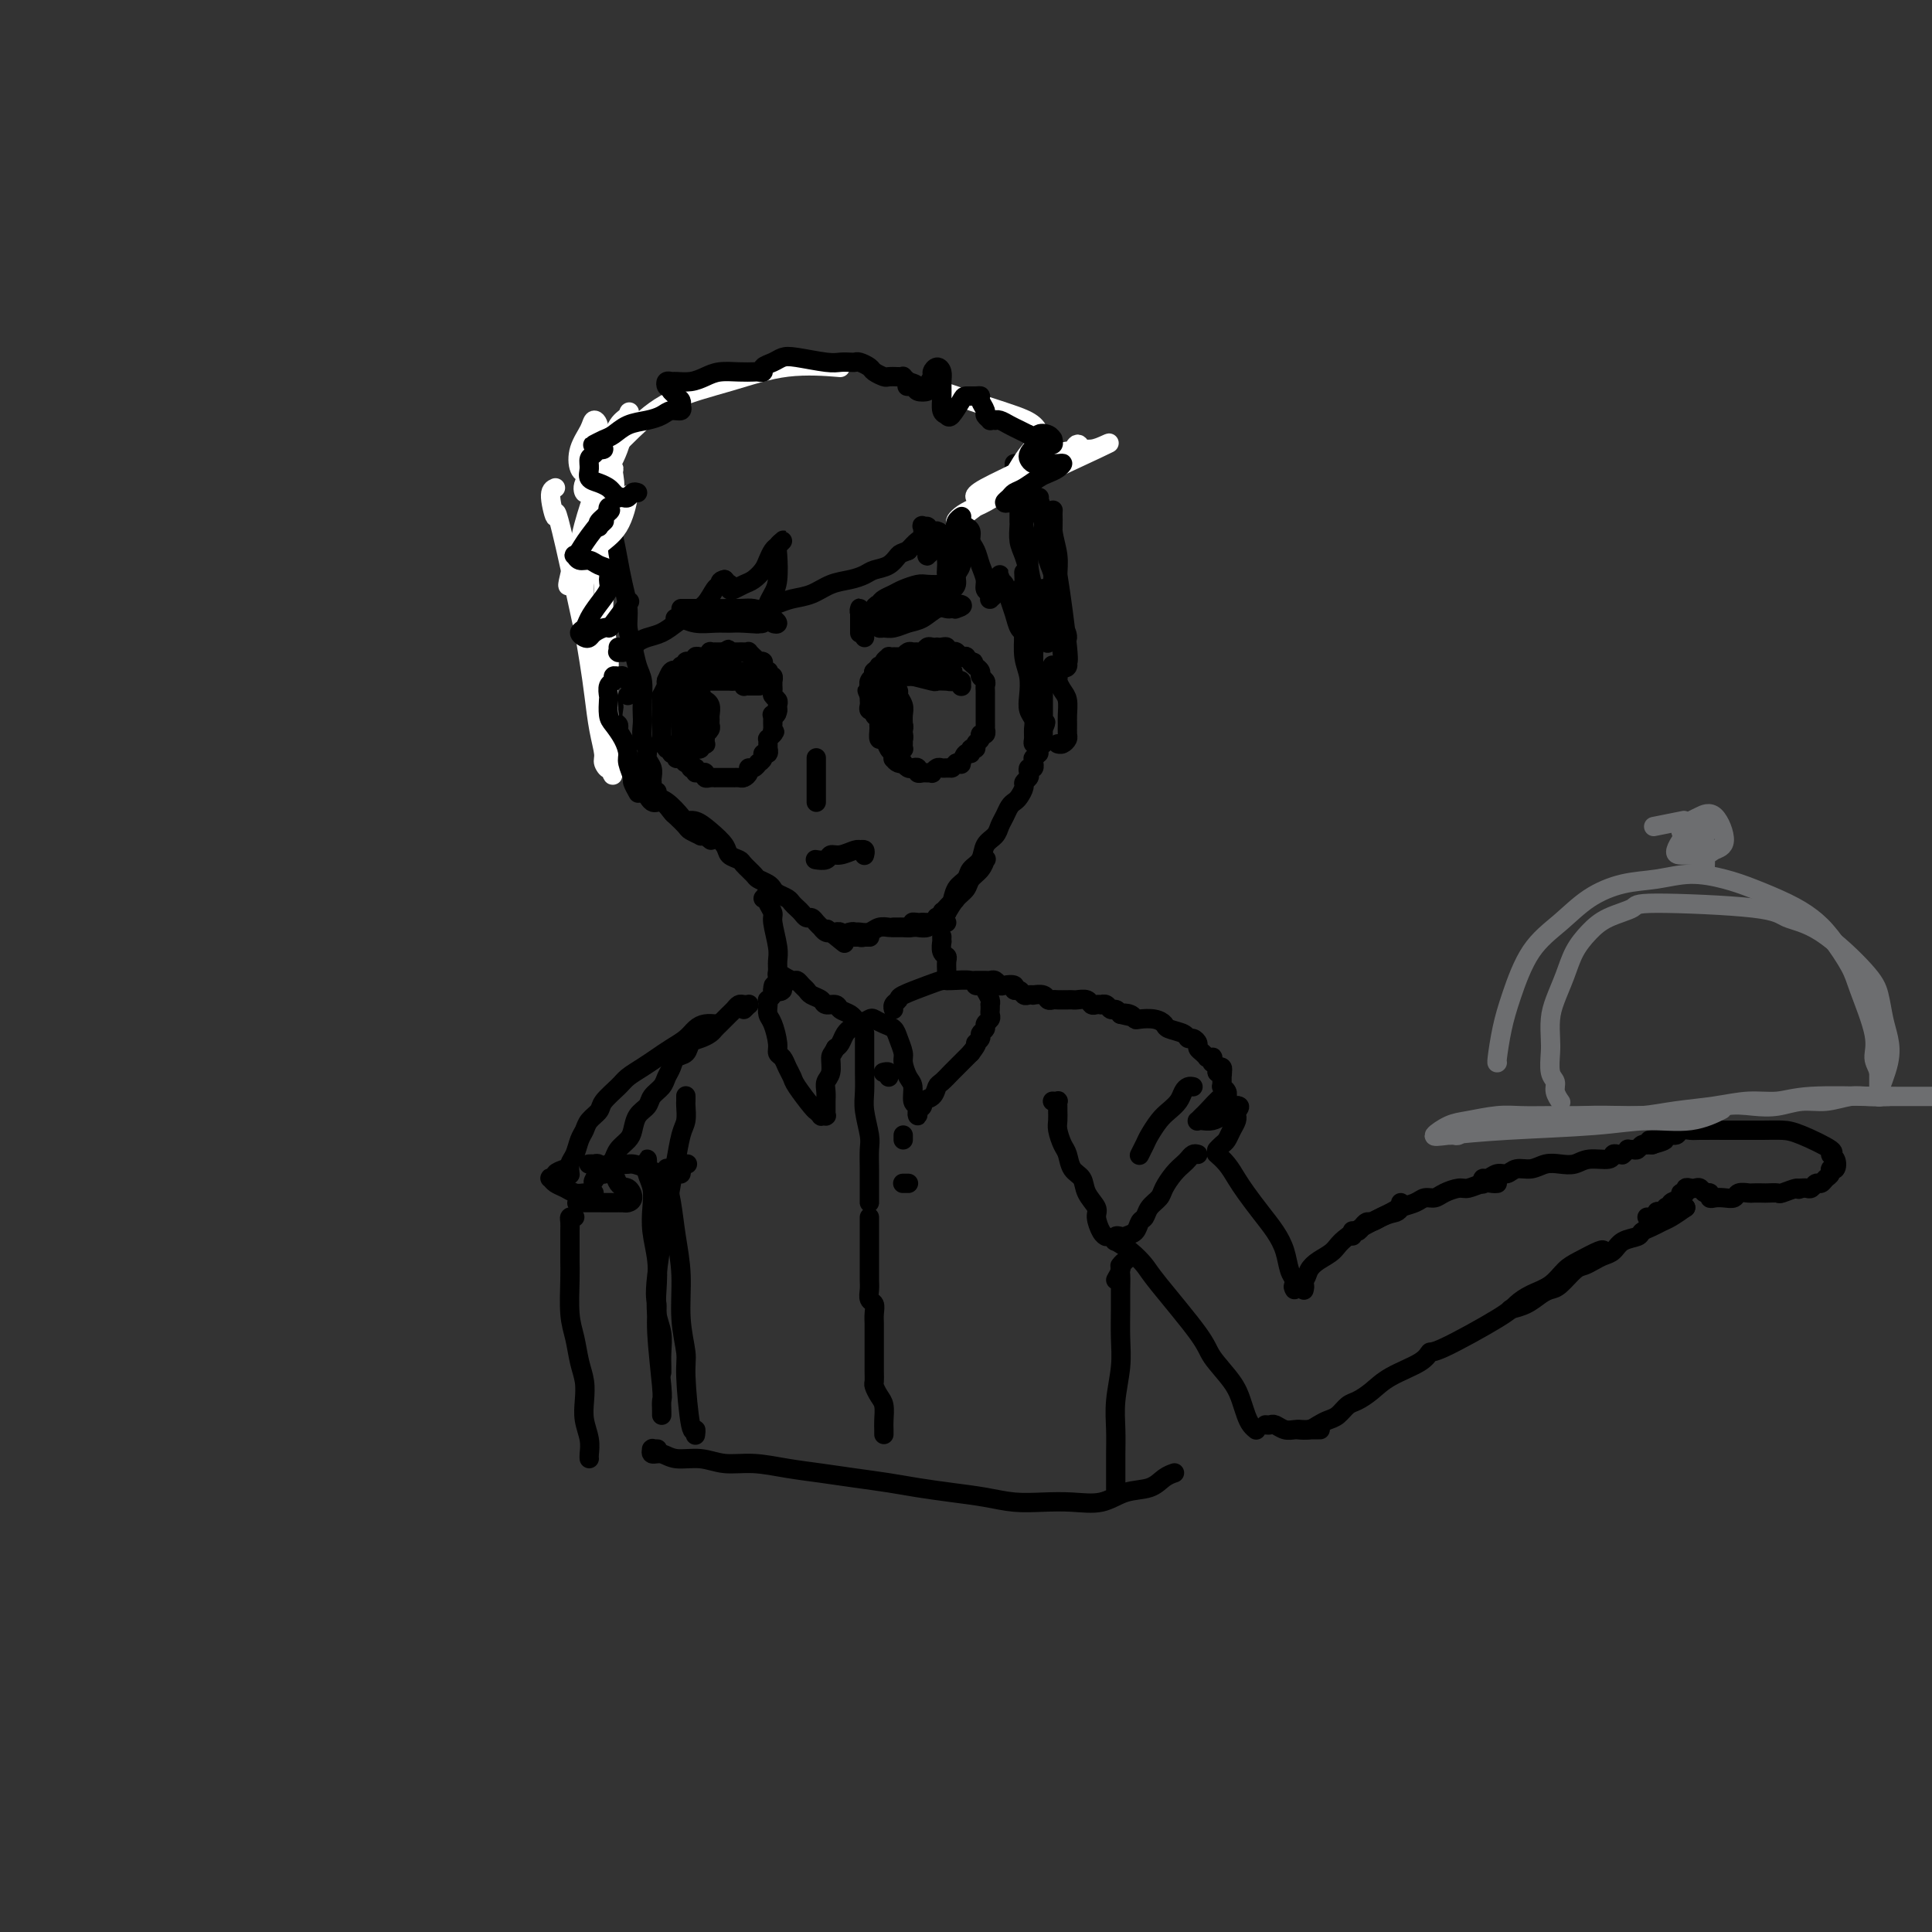 <svg viewBox='0 0 400 400' version='1.1' xmlns='http://www.w3.org/2000/svg' xmlns:xlink='http://www.w3.org/1999/xlink'><rect x="0" y="0" width="400" height="400" fill="#333333" stroke="none"/><g fill='none' stroke='rgb(0,0,0)' stroke-width='4' stroke-linecap='round' stroke-linejoin='round'><path d='M123,107c0.030,1.622 0.061,3.243 0,5c-0.061,1.757 -0.212,3.649 0,5c0.212,1.351 0.789,2.161 1,3c0.211,0.839 0.057,1.708 0,2c-0.057,0.292 -0.015,0.007 0,0c0.015,-0.007 0.004,0.263 0,0c-0.004,-0.263 -0.001,-1.060 0,-2c0.001,-0.940 0.001,-2.022 0,-3c-0.001,-0.978 -0.004,-1.851 0,-3c0.004,-1.149 0.015,-2.573 0,-4c-0.015,-1.427 -0.057,-2.859 0,-4c0.057,-1.141 0.211,-1.993 0,-3c-0.211,-1.007 -0.789,-2.168 -1,-3c-0.211,-0.832 -0.057,-1.333 0,-2c0.057,-0.667 0.015,-1.500 0,-2c-0.015,-0.500 -0.004,-0.668 0,-1c0.004,-0.332 0.001,-0.830 0,-1c-0.001,-0.170 -0.001,-0.014 0,0c0.001,0.014 0.004,-0.114 0,0c-0.004,0.114 -0.015,0.469 0,1c0.015,0.531 0.057,1.239 0,2c-0.057,0.761 -0.211,1.575 0,3c0.211,1.425 0.788,3.462 1,5c0.212,1.538 0.061,2.578 0,4c-0.061,1.422 -0.030,3.227 0,5c0.030,1.773 0.061,3.514 0,5c-0.061,1.486 -0.212,2.719 0,4c0.212,1.281 0.789,2.611 1,4c0.211,1.389 0.057,2.835 0,4c-0.057,1.165 -0.016,2.047 0,3c0.016,0.953 0.008,1.976 0,3'/><path d='M125,137c0.265,6.523 -0.074,2.329 0,2c0.074,-0.329 0.559,3.207 1,5c0.441,1.793 0.836,1.842 1,2c0.164,0.158 0.096,0.424 0,1c-0.096,0.576 -0.222,1.461 0,2c0.222,0.539 0.792,0.733 1,1c0.208,0.267 0.056,0.608 0,1c-0.056,0.392 -0.015,0.837 0,1c0.015,0.163 0.004,0.045 0,0c-0.004,-0.045 -0.001,-0.016 0,0c0.001,0.016 0.001,0.017 0,0c-0.001,-0.017 -0.001,-0.054 0,0c0.001,0.054 0.004,0.200 0,0c-0.004,-0.200 -0.015,-0.744 0,-1c0.015,-0.256 0.057,-0.223 0,0c-0.057,0.223 -0.212,0.637 0,1c0.212,0.363 0.793,0.674 1,1c0.207,0.326 0.042,0.666 0,1c-0.042,0.334 0.040,0.663 0,1c-0.040,0.337 -0.203,0.681 0,1c0.203,0.319 0.772,0.611 1,1c0.228,0.389 0.114,0.875 0,1c-0.114,0.125 -0.227,-0.110 0,0c0.227,0.110 0.793,0.565 1,1c0.207,0.435 0.056,0.851 0,1c-0.056,0.149 -0.015,0.030 0,0c0.015,-0.030 0.004,0.031 0,0c-0.004,-0.031 -0.001,-0.152 0,0c0.001,0.152 0.001,0.576 0,1'/><path d='M131,161c0.929,3.544 0.252,0.403 0,-1c-0.252,-1.403 -0.077,-1.067 0,-1c0.077,0.067 0.058,-0.136 0,0c-0.058,0.136 -0.156,0.609 0,1c0.156,0.391 0.565,0.698 1,1c0.435,0.302 0.898,0.599 1,1c0.102,0.401 -0.155,0.906 0,1c0.155,0.094 0.722,-0.222 1,0c0.278,0.222 0.267,0.984 0,1c-0.267,0.016 -0.790,-0.714 -1,-1c-0.210,-0.286 -0.107,-0.129 0,0c0.107,0.129 0.217,0.228 0,0c-0.217,-0.228 -0.760,-0.785 -1,-1c-0.240,-0.215 -0.176,-0.089 0,0c0.176,0.089 0.466,0.141 1,1c0.534,0.859 1.313,2.524 2,3c0.687,0.476 1.282,-0.238 2,0c0.718,0.238 1.559,1.426 2,2c0.441,0.574 0.482,0.532 1,1c0.518,0.468 1.515,1.446 2,2c0.485,0.554 0.460,0.685 1,1c0.540,0.315 1.645,0.816 2,1c0.355,0.184 -0.042,0.053 0,0c0.042,-0.053 0.521,-0.026 1,0'/><path d='M146,173c2.333,1.867 0.667,0.533 0,0c-0.667,-0.533 -0.333,-0.267 0,0'/><path d='M136,164c-0.010,0.028 -0.020,0.056 0,0c0.020,-0.056 0.071,-0.197 0,0c-0.071,0.197 -0.262,0.731 0,1c0.262,0.269 0.979,0.273 2,1c1.021,0.727 2.347,2.176 3,3c0.653,0.824 0.632,1.022 1,1c0.368,-0.022 1.125,-0.266 2,0c0.875,0.266 1.868,1.040 3,2c1.132,0.960 2.401,2.106 3,3c0.599,0.894 0.527,1.535 1,2c0.473,0.465 1.493,0.755 2,1c0.507,0.245 0.503,0.447 1,1c0.497,0.553 1.494,1.458 2,2c0.506,0.542 0.521,0.723 1,1c0.479,0.277 1.424,0.652 2,1c0.576,0.348 0.784,0.671 1,1c0.216,0.329 0.439,0.665 1,1c0.561,0.335 1.460,0.668 2,1c0.540,0.332 0.722,0.663 1,1c0.278,0.337 0.652,0.682 1,1c0.348,0.318 0.672,0.611 1,1c0.328,0.389 0.662,0.874 1,1c0.338,0.126 0.682,-0.106 1,0c0.318,0.106 0.611,0.550 1,1c0.389,0.450 0.875,0.905 1,1c0.125,0.095 -0.111,-0.170 0,0c0.111,0.170 0.568,0.777 1,1c0.432,0.223 0.838,0.064 1,0c0.162,-0.064 0.081,-0.032 0,0'/><path d='M172,193c5.565,4.486 1.477,1.202 0,0c-1.477,-1.202 -0.344,-0.322 0,0c0.344,0.322 -0.101,0.085 0,0c0.101,-0.085 0.748,-0.019 1,0c0.252,0.019 0.109,-0.009 0,0c-0.109,0.009 -0.184,0.055 0,0c0.184,-0.055 0.628,-0.211 1,0c0.372,0.211 0.673,0.789 1,1c0.327,0.211 0.679,0.057 1,0c0.321,-0.057 0.612,-0.015 1,0c0.388,0.015 0.874,0.004 1,0c0.126,-0.004 -0.109,-0.001 0,0c0.109,0.001 0.562,0.000 1,0c0.438,-0.000 0.860,0.001 1,0c0.140,-0.001 -0.004,-0.004 0,0c0.004,0.004 0.155,0.015 0,0c-0.155,-0.015 -0.617,-0.057 -1,0c-0.383,0.057 -0.688,0.211 -1,0c-0.312,-0.211 -0.631,-0.789 -1,-1c-0.369,-0.211 -0.786,-0.056 -1,0c-0.214,0.056 -0.223,0.011 0,0c0.223,-0.011 0.680,0.011 1,0c0.320,-0.011 0.505,-0.056 1,0c0.495,0.056 1.302,0.211 2,0c0.698,-0.211 1.286,-0.789 2,-1c0.714,-0.211 1.552,-0.057 2,0c0.448,0.057 0.505,0.015 1,0c0.495,-0.015 1.427,-0.004 2,0c0.573,0.004 0.786,0.002 1,0'/><path d='M188,192c2.654,-0.381 1.288,-0.834 1,-1c-0.288,-0.166 0.501,-0.044 1,0c0.499,0.044 0.708,0.012 1,0c0.292,-0.012 0.666,-0.003 1,0c0.334,0.003 0.629,0.001 1,0c0.371,-0.001 0.818,-0.000 1,0c0.182,0.000 0.100,0.000 0,0c-0.100,-0.000 -0.220,0.000 0,0c0.220,-0.000 0.778,-0.000 1,0c0.222,0.000 0.109,0.001 0,0c-0.109,-0.001 -0.215,-0.004 0,0c0.215,0.004 0.751,0.015 1,0c0.249,-0.015 0.211,-0.056 0,0c-0.211,0.056 -0.595,0.207 -1,0c-0.405,-0.207 -0.830,-0.774 -1,-1c-0.170,-0.226 -0.085,-0.113 0,0'/><path d='M191,191c-0.651,0.423 -1.302,0.845 -2,1c-0.698,0.155 -1.441,0.041 -2,0c-0.559,-0.041 -0.932,-0.011 -1,0c-0.068,0.011 0.168,0.003 0,0c-0.168,-0.003 -0.740,-0.001 -1,0c-0.260,0.001 -0.206,0.000 0,0c0.206,-0.000 0.565,-0.000 1,0c0.435,0.000 0.946,0.001 1,0c0.054,-0.001 -0.351,-0.004 0,0c0.351,0.004 1.456,0.016 2,0c0.544,-0.016 0.527,-0.060 1,0c0.473,0.060 1.437,0.223 2,0c0.563,-0.223 0.724,-0.833 1,-1c0.276,-0.167 0.665,0.110 1,0c0.335,-0.110 0.615,-0.606 1,-1c0.385,-0.394 0.876,-0.686 1,-1c0.124,-0.314 -0.117,-0.651 0,-1c0.117,-0.349 0.593,-0.712 1,-1c0.407,-0.288 0.743,-0.502 1,-1c0.257,-0.498 0.433,-1.282 1,-2c0.567,-0.718 1.526,-1.371 2,-2c0.474,-0.629 0.465,-1.234 1,-2c0.535,-0.766 1.615,-1.692 2,-2c0.385,-0.308 0.077,0.000 0,0c-0.077,-0.000 0.079,-0.310 0,0c-0.079,0.310 -0.391,1.241 -1,2c-0.609,0.759 -1.514,1.348 -2,2c-0.486,0.652 -0.554,1.368 -1,2c-0.446,0.632 -1.270,1.181 -2,2c-0.730,0.819 -1.365,1.910 -2,3'/><path d='M196,189c-1.467,1.706 -1.136,0.470 -1,0c0.136,-0.470 0.077,-0.174 0,0c-0.077,0.174 -0.171,0.227 0,0c0.171,-0.227 0.608,-0.732 1,-1c0.392,-0.268 0.739,-0.297 1,-1c0.261,-0.703 0.436,-2.079 1,-3c0.564,-0.921 1.517,-1.387 2,-2c0.483,-0.613 0.497,-1.371 1,-2c0.503,-0.629 1.497,-1.127 2,-2c0.503,-0.873 0.516,-2.121 1,-3c0.484,-0.879 1.439,-1.387 2,-2c0.561,-0.613 0.727,-1.329 1,-2c0.273,-0.671 0.651,-1.297 1,-2c0.349,-0.703 0.667,-1.484 1,-2c0.333,-0.516 0.681,-0.768 1,-1c0.319,-0.232 0.607,-0.443 1,-1c0.393,-0.557 0.889,-1.460 1,-2c0.111,-0.540 -0.163,-0.718 0,-1c0.163,-0.282 0.762,-0.668 1,-1c0.238,-0.332 0.116,-0.610 0,-1c-0.116,-0.390 -0.227,-0.893 0,-1c0.227,-0.107 0.792,0.183 1,0c0.208,-0.183 0.060,-0.837 0,-1c-0.060,-0.163 -0.030,0.167 0,0c0.030,-0.167 0.061,-0.832 0,-1c-0.061,-0.168 -0.212,0.159 0,0c0.212,-0.159 0.789,-0.806 1,-1c0.211,-0.194 0.057,0.063 0,0c-0.057,-0.063 -0.016,-0.447 0,-1c0.016,-0.553 0.008,-1.277 0,-2'/><path d='M215,153c2.939,-5.931 0.788,-2.759 0,-2c-0.788,0.759 -0.211,-0.895 0,-2c0.211,-1.105 0.057,-1.662 0,-2c-0.057,-0.338 -0.016,-0.457 0,-1c0.016,-0.543 0.008,-1.509 0,-2c-0.008,-0.491 -0.016,-0.508 0,-1c0.016,-0.492 0.057,-1.460 0,-2c-0.057,-0.540 -0.211,-0.651 0,-1c0.211,-0.349 0.789,-0.936 1,-1c0.211,-0.064 0.057,0.394 0,1c-0.057,0.606 -0.015,1.360 0,2c0.015,0.640 0.005,1.167 0,2c-0.005,0.833 -0.005,1.973 0,3c0.005,1.027 0.015,1.940 0,3c-0.015,1.060 -0.056,2.266 0,3c0.056,0.734 0.207,0.996 0,1c-0.207,0.004 -0.773,-0.250 -1,0c-0.227,0.250 -0.114,1.003 0,1c0.114,-0.003 0.228,-0.763 0,-1c-0.228,-0.237 -0.797,0.050 -1,0c-0.203,-0.050 -0.041,-0.438 0,-1c0.041,-0.562 -0.041,-1.297 0,-2c0.041,-0.703 0.203,-1.372 0,-2c-0.203,-0.628 -0.772,-1.213 -1,-2c-0.228,-0.787 -0.114,-1.775 0,-3c0.114,-1.225 0.227,-2.687 0,-4c-0.227,-1.313 -0.793,-2.476 -1,-4c-0.207,-1.524 -0.056,-3.410 0,-5c0.056,-1.590 0.016,-2.883 0,-4c-0.016,-1.117 -0.008,-2.059 0,-3'/><path d='M212,124c-0.464,-4.762 -0.125,-2.167 0,-2c0.125,0.167 0.036,-2.095 0,-3c-0.036,-0.905 -0.018,-0.452 0,0'/><path d='M215,148c0.006,-0.702 0.012,-1.403 0,-2c-0.012,-0.597 -0.042,-1.089 0,-2c0.042,-0.911 0.155,-2.240 0,-3c-0.155,-0.760 -0.578,-0.951 -1,-3c-0.422,-2.049 -0.844,-5.954 -1,-8c-0.156,-2.046 -0.044,-2.232 0,-3c0.044,-0.768 0.022,-2.120 0,-3c-0.022,-0.880 -0.044,-1.290 0,-2c0.044,-0.710 0.156,-1.719 0,-3c-0.156,-1.281 -0.578,-2.832 -1,-4c-0.422,-1.168 -0.845,-1.952 -1,-3c-0.155,-1.048 -0.042,-2.360 0,-3c0.042,-0.640 0.012,-0.608 0,-1c-0.012,-0.392 -0.007,-1.207 0,-2c0.007,-0.793 0.016,-1.565 0,-2c-0.016,-0.435 -0.057,-0.532 0,-1c0.057,-0.468 0.211,-1.306 0,-2c-0.211,-0.694 -0.789,-1.244 -1,-2c-0.211,-0.756 -0.056,-1.717 0,-2c0.056,-0.283 0.014,0.111 0,0c-0.014,-0.111 -0.001,-0.728 0,-1c0.001,-0.272 -0.010,-0.198 0,0c0.010,0.198 0.040,0.520 0,1c-0.040,0.480 -0.150,1.118 0,2c0.150,0.882 0.561,2.009 1,3c0.439,0.991 0.905,1.846 1,3c0.095,1.154 -0.181,2.608 0,4c0.181,1.392 0.818,2.721 1,4c0.182,1.279 -0.091,2.508 0,4c0.091,1.492 0.545,3.246 1,5'/><path d='M214,122c0.557,4.545 -0.051,2.909 0,3c0.051,0.091 0.760,1.909 1,3c0.240,1.091 0.012,1.454 0,2c-0.012,0.546 0.193,1.273 0,2c-0.193,0.727 -0.784,1.453 -1,2c-0.216,0.547 -0.058,0.916 0,1c0.058,0.084 0.016,-0.118 0,0c-0.016,0.118 -0.004,0.557 0,1c0.004,0.443 0.001,0.889 0,1c-0.001,0.111 -0.000,-0.115 0,0c0.000,0.115 0.000,0.569 0,1c-0.000,0.431 -0.000,0.837 0,1c0.000,0.163 0.000,0.081 0,0'/><path d='M124,99c-0.089,0.716 -0.179,1.433 0,2c0.179,0.567 0.625,0.986 1,2c0.375,1.014 0.679,2.623 1,4c0.321,1.377 0.660,2.521 1,4c0.340,1.479 0.683,3.294 1,5c0.317,1.706 0.610,3.303 1,5c0.390,1.697 0.879,3.492 1,5c0.121,1.508 -0.125,2.728 0,4c0.125,1.272 0.622,2.596 1,4c0.378,1.404 0.637,2.889 1,4c0.363,1.111 0.828,1.848 1,3c0.172,1.152 0.050,2.717 0,4c-0.050,1.283 -0.029,2.283 0,3c0.029,0.717 0.064,1.150 0,2c-0.064,0.850 -0.227,2.115 0,3c0.227,0.885 0.846,1.389 1,2c0.154,0.611 -0.155,1.330 0,2c0.155,0.670 0.774,1.290 1,2c0.226,0.710 0.061,1.511 0,2c-0.061,0.489 -0.016,0.667 0,1c0.016,0.333 0.004,0.821 0,1c-0.004,0.179 -0.001,0.048 0,0c0.001,-0.048 0.000,-0.014 0,0c-0.000,0.014 -0.000,0.007 0,0'/></g>
<g fill='none' stroke='rgb(255,255,255)' stroke-width='4' stroke-linecap='round' stroke-linejoin='round'><path d='M115,101c-0.549,0.239 -1.097,0.477 -1,2c0.097,1.523 0.840,4.329 1,4c0.160,-0.329 -0.262,-3.793 2,6c2.262,9.793 7.210,32.844 9,42c1.790,9.156 0.424,4.416 0,3c-0.424,-1.416 0.094,0.493 0,1c-0.094,0.507 -0.798,-0.389 -1,-1c-0.202,-0.611 0.100,-0.938 0,-2c-0.100,-1.062 -0.601,-2.859 -1,-5c-0.399,-2.141 -0.696,-4.624 -1,-7c-0.304,-2.376 -0.616,-4.644 -1,-7c-0.384,-2.356 -0.842,-4.800 -1,-7c-0.158,-2.200 -0.018,-4.155 0,-6c0.018,-1.845 -0.086,-3.578 0,-5c0.086,-1.422 0.362,-2.532 1,-4c0.638,-1.468 1.639,-3.294 2,-4c0.361,-0.706 0.082,-0.291 0,0c-0.082,0.291 0.034,0.459 0,1c-0.034,0.541 -0.219,1.456 0,3c0.219,1.544 0.843,3.718 1,6c0.157,2.282 -0.154,4.674 0,7c0.154,2.326 0.772,4.588 1,7c0.228,2.412 0.065,4.975 0,7c-0.065,2.025 -0.033,3.513 0,5'/><path d='M126,147c0.375,6.346 0.311,4.211 0,4c-0.311,-0.211 -0.870,1.501 -1,2c-0.130,0.499 0.169,-0.216 0,-1c-0.169,-0.784 -0.805,-1.638 -1,-3c-0.195,-1.362 0.051,-3.232 0,-5c-0.051,-1.768 -0.400,-3.434 -1,-6c-0.600,-2.566 -1.451,-6.032 -2,-9c-0.549,-2.968 -0.796,-5.436 -1,-8c-0.204,-2.564 -0.364,-5.222 0,-8c0.364,-2.778 1.254,-5.675 2,-8c0.746,-2.325 1.350,-4.079 2,-6c0.650,-1.921 1.346,-4.010 2,-6c0.654,-1.990 1.266,-3.881 2,-5c0.734,-1.119 1.591,-1.464 2,-2c0.409,-0.536 0.369,-1.261 0,0c-0.369,1.261 -1.066,4.507 -2,7c-0.934,2.493 -2.105,4.231 -3,6c-0.895,1.769 -1.515,3.568 -2,5c-0.485,1.432 -0.835,2.497 -1,3c-0.165,0.503 -0.145,0.444 0,0c0.145,-0.444 0.415,-1.275 1,-3c0.585,-1.725 1.486,-4.346 2,-6c0.514,-1.654 0.639,-2.341 1,-3c0.361,-0.659 0.956,-1.290 1,-1c0.044,0.290 -0.462,1.500 -1,3c-0.538,1.500 -1.106,3.288 -2,6c-0.894,2.712 -2.112,6.346 -3,9c-0.888,2.654 -1.444,4.327 -2,6'/><path d='M119,118c-1.992,5.407 -1.472,2.926 -1,1c0.472,-1.926 0.898,-3.297 2,-6c1.102,-2.703 2.882,-6.738 4,-10c1.118,-3.262 1.573,-5.751 2,-8c0.427,-2.249 0.825,-4.256 1,-5c0.175,-0.744 0.126,-0.223 0,1c-0.126,1.223 -0.331,3.148 -1,6c-0.669,2.852 -1.803,6.631 -3,10c-1.197,3.369 -2.458,6.330 -3,8c-0.542,1.670 -0.365,2.050 0,2c0.365,-0.050 0.917,-0.530 2,-2c1.083,-1.470 2.697,-3.930 4,-6c1.303,-2.070 2.297,-3.752 3,-5c0.703,-1.248 1.116,-2.064 1,-1c-0.116,1.064 -0.763,4.007 -2,6c-1.237,1.993 -3.066,3.034 -4,4c-0.934,0.966 -0.972,1.856 -1,2c-0.028,0.144 -0.045,-0.459 0,-2c0.045,-1.541 0.151,-4.022 1,-6c0.849,-1.978 2.443,-3.454 3,-5c0.557,-1.546 0.079,-3.161 0,-4c-0.079,-0.839 0.240,-0.902 0,-1c-0.240,-0.098 -1.038,-0.232 -2,0c-0.962,0.232 -2.087,0.828 -3,1c-0.913,0.172 -1.613,-0.080 -2,-1c-0.387,-0.920 -0.460,-2.506 0,-4c0.460,-1.494 1.453,-2.895 2,-4c0.547,-1.105 0.647,-1.913 1,-2c0.353,-0.087 0.958,0.547 1,2c0.042,1.453 -0.479,3.727 -1,6'/><path d='M123,95c-0.310,1.923 -1.586,3.731 -2,5c-0.414,1.269 0.036,1.999 0,2c-0.036,0.001 -0.556,-0.726 0,-2c0.556,-1.274 2.187,-3.095 4,-5c1.813,-1.905 3.808,-3.894 6,-6c2.192,-2.106 4.582,-4.330 8,-6c3.418,-1.670 7.865,-2.788 12,-4c4.135,-1.212 7.960,-2.519 12,-3c4.040,-0.481 8.297,-0.138 10,0c1.703,0.138 0.851,0.069 0,0'/><path d='M195,81c3.233,1.083 6.466,2.166 9,3c2.534,0.834 4.369,1.420 6,2c1.631,0.580 3.058,1.155 4,2c0.942,0.845 1.399,1.959 1,3c-0.399,1.041 -1.652,2.008 -3,4c-1.348,1.992 -2.790,5.008 -5,7c-2.210,1.992 -5.190,2.961 -7,4c-1.810,1.039 -2.452,2.150 -2,2c0.452,-0.150 1.998,-1.560 4,-3c2.002,-1.440 4.462,-2.910 8,-5c3.538,-2.090 8.155,-4.799 11,-6c2.845,-1.201 3.917,-0.893 5,-1c1.083,-0.107 2.177,-0.630 3,-1c0.823,-0.370 1.374,-0.587 -2,1c-3.374,1.587 -10.672,4.977 -15,7c-4.328,2.023 -5.685,2.679 -7,3c-1.315,0.321 -2.586,0.308 -3,0c-0.414,-0.308 0.030,-0.911 2,-2c1.970,-1.089 5.466,-2.663 8,-4c2.534,-1.337 4.104,-2.435 6,-3c1.896,-0.565 4.116,-0.596 5,-1c0.884,-0.404 0.433,-1.180 0,-1c-0.433,0.180 -0.847,1.318 -1,2c-0.153,0.682 -0.044,0.909 0,1c0.044,0.091 0.022,0.045 0,0'/></g>
<g fill='none' stroke='rgb(0,0,0)' stroke-width='4' stroke-linecap='round' stroke-linejoin='round'><path d='M130,144c0.421,-0.444 0.842,-0.889 1,-1c0.158,-0.111 0.053,0.110 0,0c-0.053,-0.110 -0.055,-0.551 0,-1c0.055,-0.449 0.168,-0.906 0,-1c-0.168,-0.094 -0.619,0.174 -1,0c-0.381,-0.174 -0.694,-0.791 -1,-1c-0.306,-0.209 -0.604,-0.010 -1,0c-0.396,0.010 -0.891,-0.168 -1,0c-0.109,0.168 0.166,0.682 0,1c-0.166,0.318 -0.775,0.441 -1,1c-0.225,0.559 -0.068,1.556 0,2c0.068,0.444 0.047,0.336 0,1c-0.047,0.664 -0.119,2.102 0,3c0.119,0.898 0.428,1.257 1,2c0.572,0.743 1.406,1.872 2,3c0.594,1.128 0.947,2.257 1,3c0.053,0.743 -0.196,1.100 0,2c0.196,0.900 0.836,2.344 1,3c0.164,0.656 -0.148,0.523 0,1c0.148,0.477 0.757,1.565 1,2c0.243,0.435 0.122,0.218 0,0'/><path d='M220,137c-0.002,-0.114 -0.004,-0.228 0,0c0.004,0.228 0.015,0.797 0,1c-0.015,0.203 -0.057,0.040 0,0c0.057,-0.040 0.211,0.042 0,0c-0.211,-0.042 -0.789,-0.207 -1,0c-0.211,0.207 -0.057,0.787 0,1c0.057,0.213 0.016,0.061 0,0c-0.016,-0.061 -0.008,-0.030 0,0'/><path d='M218,139c-0.009,0.098 -0.017,0.196 0,0c0.017,-0.196 0.060,-0.687 0,-1c-0.060,-0.313 -0.223,-0.447 0,0c0.223,0.447 0.830,1.474 1,2c0.170,0.526 -0.098,0.549 0,1c0.098,0.451 0.562,1.329 1,2c0.438,0.671 0.850,1.135 1,2c0.150,0.865 0.037,2.130 0,3c-0.037,0.870 0.000,1.343 0,2c-0.000,0.657 -0.039,1.496 0,2c0.039,0.504 0.155,0.671 0,1c-0.155,0.329 -0.580,0.819 -1,1c-0.420,0.181 -0.834,0.052 -1,0c-0.166,-0.052 -0.083,-0.026 0,0'/><path d='M200,109c-0.009,-0.005 -0.017,-0.009 0,0c0.017,0.009 0.060,0.032 0,0c-0.060,-0.032 -0.224,-0.119 0,0c0.224,0.119 0.835,0.444 1,1c0.165,0.556 -0.114,1.343 0,2c0.114,0.657 0.623,1.184 1,2c0.377,0.816 0.623,1.921 1,3c0.377,1.079 0.886,2.131 1,3c0.114,0.869 -0.167,1.554 0,2c0.167,0.446 0.781,0.652 1,1c0.219,0.348 0.044,0.838 0,1c-0.044,0.162 0.045,-0.003 0,0c-0.045,0.003 -0.222,0.174 0,0c0.222,-0.174 0.844,-0.692 1,-1c0.156,-0.308 -0.155,-0.405 0,-1c0.155,-0.595 0.777,-1.689 1,-2c0.223,-0.311 0.049,0.160 0,0c-0.049,-0.160 0.028,-0.952 0,-1c-0.028,-0.048 -0.163,0.649 0,1c0.163,0.351 0.622,0.356 1,1c0.378,0.644 0.676,1.928 1,3c0.324,1.072 0.675,1.934 1,3c0.325,1.066 0.623,2.338 1,3c0.377,0.662 0.833,0.713 1,1c0.167,0.287 0.045,0.808 0,1c-0.045,0.192 -0.013,0.055 0,0c0.013,-0.055 0.006,-0.027 0,0'/><path d='M199,107c-0.028,0.019 -0.057,0.037 0,0c0.057,-0.037 0.198,-0.130 0,0c-0.198,0.130 -0.737,0.482 -1,1c-0.263,0.518 -0.252,1.203 0,2c0.252,0.797 0.743,1.707 1,3c0.257,1.293 0.279,2.971 0,4c-0.279,1.029 -0.858,1.411 -1,2c-0.142,0.589 0.154,1.385 0,2c-0.154,0.615 -0.759,1.048 -1,1c-0.241,-0.048 -0.120,-0.577 0,-1c0.120,-0.423 0.239,-0.740 0,-1c-0.239,-0.260 -0.834,-0.463 -1,-1c-0.166,-0.537 0.099,-1.409 0,-3c-0.099,-1.591 -0.562,-3.903 -1,-5c-0.438,-1.097 -0.852,-0.981 -1,-1c-0.148,-0.019 -0.029,-0.173 0,0c0.029,0.173 -0.031,0.674 0,1c0.031,0.326 0.152,0.477 0,1c-0.152,0.523 -0.576,1.416 -1,2c-0.424,0.584 -0.846,0.858 -1,1c-0.154,0.142 -0.040,0.153 0,0c0.040,-0.153 0.007,-0.471 0,-1c-0.007,-0.529 0.012,-1.268 0,-2c-0.012,-0.732 -0.055,-1.457 0,-2c0.055,-0.543 0.209,-0.903 0,-1c-0.209,-0.097 -0.780,0.071 -1,0c-0.220,-0.071 -0.090,-0.380 0,0c0.090,0.380 0.140,1.448 0,2c-0.140,0.552 -0.468,0.586 -1,1c-0.532,0.414 -1.266,1.207 -2,2'/><path d='M188,114c-1.457,0.582 -1.600,0.537 -2,1c-0.400,0.463 -1.058,1.432 -2,2c-0.942,0.568 -2.169,0.733 -3,1c-0.831,0.267 -1.265,0.635 -2,1c-0.735,0.365 -1.772,0.728 -3,1c-1.228,0.272 -2.648,0.454 -4,1c-1.352,0.546 -2.635,1.457 -4,2c-1.365,0.543 -2.810,0.717 -4,1c-1.190,0.283 -2.123,0.676 -3,1c-0.877,0.324 -1.696,0.578 -2,1c-0.304,0.422 -0.092,1.010 0,1c0.092,-0.010 0.063,-0.619 0,-1c-0.063,-0.381 -0.162,-0.536 0,-1c0.162,-0.464 0.583,-1.238 1,-2c0.417,-0.762 0.831,-1.511 1,-3c0.169,-1.489 0.095,-3.716 0,-5c-0.095,-1.284 -0.210,-1.624 0,-2c0.210,-0.376 0.747,-0.788 1,-1c0.253,-0.212 0.223,-0.223 0,0c-0.223,0.223 -0.640,0.679 -1,1c-0.360,0.321 -0.662,0.505 -1,1c-0.338,0.495 -0.710,1.299 -1,2c-0.290,0.701 -0.498,1.299 -1,2c-0.502,0.701 -1.297,1.504 -2,2c-0.703,0.496 -1.312,0.684 -2,1c-0.688,0.316 -1.455,0.762 -2,1c-0.545,0.238 -0.868,0.270 -1,0c-0.132,-0.270 -0.074,-0.842 0,-1c0.074,-0.158 0.164,0.098 0,0c-0.164,-0.098 -0.582,-0.549 -1,-1'/><path d='M150,120c-1.116,0.208 -0.907,0.727 -1,1c-0.093,0.273 -0.489,0.301 -1,1c-0.511,0.699 -1.137,2.071 -2,3c-0.863,0.929 -1.961,1.415 -3,2c-1.039,0.585 -2.017,1.270 -3,2c-0.983,0.730 -1.970,1.506 -3,2c-1.030,0.494 -2.103,0.707 -3,1c-0.897,0.293 -1.617,0.667 -2,1c-0.383,0.333 -0.428,0.625 -1,1c-0.572,0.375 -1.670,0.834 -2,1c-0.330,0.166 0.108,0.041 0,0c-0.108,-0.041 -0.761,0.003 -1,0c-0.239,-0.003 -0.064,-0.052 0,0c0.064,0.052 0.017,0.206 0,0c-0.017,-0.206 -0.005,-0.773 0,-1c0.005,-0.227 0.002,-0.113 0,0'/><path d='M130,125c0.314,-0.421 0.627,-0.842 0,0c-0.627,0.842 -2.196,2.947 -3,4c-0.804,1.053 -0.845,1.053 -1,1c-0.155,-0.053 -0.424,-0.161 -1,0c-0.576,0.161 -1.458,0.591 -2,1c-0.542,0.409 -0.746,0.798 -1,1c-0.254,0.202 -0.560,0.217 -1,0c-0.440,-0.217 -1.014,-0.667 -1,-1c0.014,-0.333 0.616,-0.550 1,-1c0.384,-0.450 0.549,-1.133 1,-2c0.451,-0.867 1.187,-1.920 2,-3c0.813,-1.080 1.704,-2.188 2,-3c0.296,-0.812 -0.004,-1.327 0,-2c0.004,-0.673 0.313,-1.505 0,-2c-0.313,-0.495 -1.247,-0.654 -2,-1c-0.753,-0.346 -1.323,-0.879 -2,-1c-0.677,-0.121 -1.460,0.172 -2,0c-0.540,-0.172 -0.837,-0.808 -1,-1c-0.163,-0.192 -0.191,0.058 0,0c0.191,-0.058 0.601,-0.426 1,-1c0.399,-0.574 0.789,-1.353 2,-3c1.211,-1.647 3.245,-4.162 4,-5c0.755,-0.838 0.231,-0.001 0,0c-0.231,0.001 -0.168,-0.836 0,-1c0.168,-0.164 0.441,0.345 0,1c-0.441,0.655 -1.596,1.457 -2,2c-0.404,0.543 -0.057,0.826 0,1c0.057,0.174 -0.177,0.239 0,0c0.177,-0.239 0.765,-0.783 1,-1c0.235,-0.217 0.118,-0.109 0,0'/><path d='M132,102c-0.331,-0.113 -0.662,-0.226 -1,0c-0.338,0.226 -0.682,0.790 -1,1c-0.318,0.210 -0.609,0.068 -1,0c-0.391,-0.068 -0.881,-0.060 -1,0c-0.119,0.060 0.132,0.171 0,0c-0.132,-0.171 -0.648,-0.626 -1,-1c-0.352,-0.374 -0.540,-0.667 -1,-1c-0.460,-0.333 -1.192,-0.705 -2,-1c-0.808,-0.295 -1.692,-0.514 -2,-1c-0.308,-0.486 -0.039,-1.241 0,-2c0.039,-0.759 -0.151,-1.523 0,-2c0.151,-0.477 0.644,-0.667 1,-1c0.356,-0.333 0.575,-0.807 1,-1c0.425,-0.193 1.054,-0.103 1,0c-0.054,0.103 -0.793,0.221 -1,0c-0.207,-0.221 0.118,-0.779 0,-1c-0.118,-0.221 -0.679,-0.104 -1,0c-0.321,0.104 -0.403,0.197 0,0c0.403,-0.197 1.291,-0.682 2,-1c0.709,-0.318 1.239,-0.467 2,-1c0.761,-0.533 1.752,-1.448 3,-2c1.248,-0.552 2.751,-0.740 4,-1c1.249,-0.260 2.243,-0.591 3,-1c0.757,-0.409 1.275,-0.897 2,-1c0.725,-0.103 1.655,0.180 2,0c0.345,-0.180 0.103,-0.822 0,-1c-0.103,-0.178 -0.069,0.107 0,0c0.069,-0.107 0.172,-0.606 0,-1c-0.172,-0.394 -0.621,-0.684 -1,-1c-0.379,-0.316 -0.690,-0.658 -1,-1'/><path d='M139,81c-0.521,-0.784 -0.824,-0.745 -1,-1c-0.176,-0.255 -0.224,-0.803 0,-1c0.224,-0.197 0.719,-0.042 1,0c0.281,0.042 0.346,-0.027 1,0c0.654,0.027 1.895,0.151 3,0c1.105,-0.151 2.074,-0.577 3,-1c0.926,-0.423 1.807,-0.845 3,-1c1.193,-0.155 2.696,-0.045 4,0c1.304,0.045 2.408,0.023 3,0c0.592,-0.023 0.672,-0.048 1,0c0.328,0.048 0.903,0.170 1,0c0.097,-0.170 -0.283,-0.630 0,-1c0.283,-0.370 1.230,-0.649 2,-1c0.770,-0.351 1.362,-0.774 2,-1c0.638,-0.226 1.323,-0.257 3,0c1.677,0.257 4.346,0.800 6,1c1.654,0.200 2.293,0.057 3,0c0.707,-0.057 1.484,-0.026 2,0c0.516,0.026 0.772,0.049 1,0c0.228,-0.049 0.427,-0.171 1,0c0.573,0.171 1.519,0.634 2,1c0.481,0.366 0.497,0.634 1,1c0.503,0.366 1.493,0.829 2,1c0.507,0.171 0.532,0.049 1,0c0.468,-0.049 1.380,-0.027 2,0c0.620,0.027 0.950,0.059 1,0c0.050,-0.059 -0.179,-0.208 0,0c0.179,0.208 0.765,0.774 1,1c0.235,0.226 0.117,0.113 0,0'/><path d='M188,79c3.505,1.016 0.766,1.055 0,1c-0.766,-0.055 0.440,-0.204 1,0c0.560,0.204 0.475,0.760 1,1c0.525,0.240 1.660,0.165 2,0c0.340,-0.165 -0.115,-0.420 0,-1c0.115,-0.580 0.801,-1.485 1,-2c0.199,-0.515 -0.090,-0.641 0,-1c0.090,-0.359 0.559,-0.951 1,-1c0.441,-0.049 0.853,0.445 1,1c0.147,0.555 0.027,1.171 0,2c-0.027,0.829 0.038,1.872 0,3c-0.038,1.128 -0.180,2.341 0,3c0.180,0.659 0.682,0.765 1,1c0.318,0.235 0.454,0.598 1,0c0.546,-0.598 1.504,-2.158 2,-3c0.496,-0.842 0.529,-0.965 1,-1c0.471,-0.035 1.379,0.018 2,0c0.621,-0.018 0.955,-0.106 1,0c0.045,0.106 -0.199,0.407 0,1c0.199,0.593 0.842,1.479 1,2c0.158,0.521 -0.168,0.676 0,1c0.168,0.324 0.832,0.818 1,1c0.168,0.182 -0.159,0.052 0,0c0.159,-0.052 0.805,-0.025 1,0c0.195,0.025 -0.061,0.048 0,0c0.061,-0.048 0.439,-0.168 1,0c0.561,0.168 1.305,0.622 2,1c0.695,0.378 1.341,0.679 2,1c0.659,0.321 1.329,0.660 2,1'/><path d='M213,90c2.050,1.254 1.673,0.387 2,0c0.327,-0.387 1.356,-0.296 2,0c0.644,0.296 0.901,0.796 1,1c0.099,0.204 0.039,0.111 0,0c-0.039,-0.111 -0.055,-0.241 0,0c0.055,0.241 0.183,0.852 0,1c-0.183,0.148 -0.677,-0.168 -1,0c-0.323,0.168 -0.476,0.819 -1,1c-0.524,0.181 -1.417,-0.109 -2,0c-0.583,0.109 -0.854,0.618 -1,1c-0.146,0.382 -0.168,0.637 0,1c0.168,0.363 0.526,0.832 1,1c0.474,0.168 1.063,0.034 2,0c0.937,-0.034 2.222,0.031 3,0c0.778,-0.031 1.050,-0.159 1,0c-0.050,0.159 -0.423,0.606 -1,1c-0.577,0.394 -1.359,0.735 -2,1c-0.641,0.265 -1.143,0.453 -2,1c-0.857,0.547 -2.070,1.454 -3,2c-0.930,0.546 -1.578,0.731 -2,1c-0.422,0.269 -0.619,0.622 -1,1c-0.381,0.378 -0.946,0.781 -1,1c-0.054,0.219 0.402,0.255 1,0c0.598,-0.255 1.337,-0.800 2,-1c0.663,-0.200 1.249,-0.054 2,0c0.751,0.054 1.665,0.017 2,0c0.335,-0.017 0.090,-0.015 0,0c-0.090,0.015 -0.024,0.042 0,0c0.024,-0.042 0.007,-0.155 0,0c-0.007,0.155 -0.003,0.577 0,1'/><path d='M215,104c0.864,0.229 0.025,0.302 0,1c-0.025,0.698 0.763,2.023 1,3c0.237,0.977 -0.076,1.608 0,3c0.076,1.392 0.542,3.545 1,5c0.458,1.455 0.908,2.211 1,3c0.092,0.789 -0.175,1.612 0,2c0.175,0.388 0.793,0.342 1,0c0.207,-0.342 0.003,-0.978 0,-2c-0.003,-1.022 0.195,-2.428 0,-4c-0.195,-1.572 -0.784,-3.308 -1,-5c-0.216,-1.692 -0.058,-3.339 0,-4c0.058,-0.661 0.017,-0.334 0,0c-0.017,0.334 -0.011,0.675 0,1c0.011,0.325 0.027,0.632 0,2c-0.027,1.368 -0.097,3.795 0,5c0.097,1.205 0.362,1.186 1,5c0.638,3.814 1.649,11.461 2,15c0.351,3.539 0.040,2.970 0,3c-0.040,0.030 0.190,0.658 0,1c-0.190,0.342 -0.800,0.400 -1,0c-0.200,-0.400 0.009,-1.256 0,-2c-0.009,-0.744 -0.237,-1.376 0,-2c0.237,-0.624 0.940,-1.239 1,-2c0.060,-0.761 -0.524,-1.666 -1,-3c-0.476,-1.334 -0.846,-3.095 -1,-4c-0.154,-0.905 -0.093,-0.954 0,-1c0.093,-0.046 0.217,-0.089 0,0c-0.217,0.089 -0.776,0.311 -1,1c-0.224,0.689 -0.112,1.844 0,3'/><path d='M218,128c-0.094,1.025 0.172,2.087 0,3c-0.172,0.913 -0.782,1.675 -1,2c-0.218,0.325 -0.044,0.211 0,0c0.044,-0.211 -0.041,-0.519 0,-1c0.041,-0.481 0.207,-1.134 0,-2c-0.207,-0.866 -0.788,-1.945 -1,-3c-0.212,-1.055 -0.055,-2.088 0,-3c0.055,-0.912 0.007,-1.705 0,-2c-0.007,-0.295 0.026,-0.092 0,0c-0.026,0.092 -0.112,0.074 0,0c0.112,-0.074 0.421,-0.203 0,1c-0.421,1.203 -1.573,3.737 -2,5c-0.427,1.263 -0.128,1.256 0,1c0.128,-0.256 0.086,-0.759 0,-1c-0.086,-0.241 -0.215,-0.219 0,-1c0.215,-0.781 0.776,-2.366 1,-3c0.224,-0.634 0.112,-0.317 0,0'/><path d='M138,142c-0.000,0.114 -0.001,0.229 0,0c0.001,-0.229 0.003,-0.801 0,-1c-0.003,-0.199 -0.011,-0.025 0,0c0.011,0.025 0.040,-0.097 0,0c-0.040,0.097 -0.150,0.415 0,0c0.150,-0.415 0.561,-1.561 1,-2c0.439,-0.439 0.906,-0.169 1,0c0.094,0.169 -0.186,0.238 0,0c0.186,-0.238 0.839,-0.782 1,-1c0.161,-0.218 -0.168,-0.111 0,0c0.168,0.111 0.834,0.227 1,0c0.166,-0.227 -0.166,-0.797 0,-1c0.166,-0.203 0.832,-0.040 1,0c0.168,0.040 -0.161,-0.042 0,0c0.161,0.042 0.813,0.208 1,0c0.187,-0.208 -0.089,-0.792 0,-1c0.089,-0.208 0.545,-0.042 1,0c0.455,0.042 0.910,-0.041 1,0c0.090,0.041 -0.186,0.207 0,0c0.186,-0.207 0.833,-0.788 1,-1c0.167,-0.212 -0.148,-0.057 0,0c0.148,0.057 0.757,0.015 1,0c0.243,-0.015 0.120,-0.004 0,0c-0.120,0.004 -0.238,0.001 0,0c0.238,-0.001 0.833,-0.000 1,0c0.167,0.000 -0.095,0.000 0,0c0.095,-0.000 0.548,-0.000 1,0'/><path d='M150,135c1.791,-1.083 0.269,-0.290 0,0c-0.269,0.290 0.717,0.078 1,0c0.283,-0.078 -0.135,-0.021 0,0c0.135,0.021 0.823,0.005 1,0c0.177,-0.005 -0.159,-0.001 0,0c0.159,0.001 0.812,-0.001 1,0c0.188,0.001 -0.089,0.004 0,0c0.089,-0.004 0.545,-0.016 1,0c0.455,0.016 0.911,0.061 1,0c0.089,-0.061 -0.187,-0.226 0,0c0.187,0.226 0.839,0.845 1,1c0.161,0.155 -0.168,-0.152 0,0c0.168,0.152 0.833,0.763 1,1c0.167,0.237 -0.165,0.101 0,0c0.165,-0.101 0.828,-0.167 1,0c0.172,0.167 -0.146,0.565 0,1c0.146,0.435 0.757,0.905 1,1c0.243,0.095 0.118,-0.186 0,0c-0.118,0.186 -0.228,0.837 0,1c0.228,0.163 0.793,-0.164 1,0c0.207,0.164 0.054,0.817 0,1c-0.054,0.183 -0.011,-0.106 0,0c0.011,0.106 -0.011,0.605 0,1c0.011,0.395 0.056,0.684 0,1c-0.056,0.316 -0.211,0.659 0,1c0.211,0.341 0.789,0.679 1,1c0.211,0.321 0.057,0.625 0,1c-0.057,0.375 -0.016,0.821 0,1c0.016,0.179 0.008,0.089 0,0'/><path d='M161,147c-0.067,1.311 -0.733,1.089 -1,1c-0.267,-0.089 -0.133,-0.044 0,0'/><path d='M138,141c-0.002,-0.109 -0.004,-0.218 0,0c0.004,0.218 0.015,0.761 0,1c-0.015,0.239 -0.057,0.172 0,0c0.057,-0.172 0.211,-0.448 0,0c-0.211,0.448 -0.789,1.622 -1,2c-0.211,0.378 -0.057,-0.039 0,0c0.057,0.039 0.015,0.535 0,1c-0.015,0.465 -0.004,0.899 0,1c0.004,0.101 0.001,-0.131 0,0c-0.001,0.131 -0.000,0.627 0,1c0.000,0.373 0.000,0.625 0,1c-0.000,0.375 0.000,0.874 0,1c-0.000,0.126 -0.000,-0.120 0,0c0.000,0.120 0.000,0.605 0,1c-0.000,0.395 -0.001,0.698 0,1c0.001,0.302 0.004,0.602 0,1c-0.004,0.398 -0.016,0.895 0,1c0.016,0.105 0.061,-0.183 0,0c-0.061,0.183 -0.228,0.838 0,1c0.228,0.162 0.850,-0.168 1,0c0.150,0.168 -0.171,0.834 0,1c0.171,0.166 0.833,-0.167 1,0c0.167,0.167 -0.163,0.833 0,1c0.163,0.167 0.818,-0.167 1,0c0.182,0.167 -0.110,0.833 0,1c0.110,0.167 0.621,-0.165 1,0c0.379,0.165 0.627,0.828 1,1c0.373,0.172 0.870,-0.146 1,0c0.130,0.146 -0.106,0.756 0,1c0.106,0.244 0.553,0.122 1,0'/><path d='M144,159c1.039,1.150 0.138,1.026 0,1c-0.138,-0.026 0.489,0.046 1,0c0.511,-0.046 0.907,-0.208 1,0c0.093,0.208 -0.116,0.788 0,1c0.116,0.212 0.557,0.057 1,0c0.443,-0.057 0.889,-0.015 1,0c0.111,0.015 -0.111,0.004 0,0c0.111,-0.004 0.556,-0.001 1,0c0.444,0.001 0.889,0.000 1,0c0.111,-0.000 -0.111,-0.000 0,0c0.111,0.000 0.554,0.001 1,0c0.446,-0.001 0.894,-0.003 1,0c0.106,0.003 -0.130,0.011 0,0c0.130,-0.011 0.626,-0.040 1,0c0.374,0.040 0.626,0.150 1,0c0.374,-0.150 0.870,-0.561 1,-1c0.130,-0.439 -0.105,-0.905 0,-1c0.105,-0.095 0.549,0.181 1,0c0.451,-0.181 0.909,-0.818 1,-1c0.091,-0.182 -0.186,0.091 0,0c0.186,-0.091 0.834,-0.545 1,-1c0.166,-0.455 -0.152,-0.911 0,-1c0.152,-0.089 0.773,0.187 1,0c0.227,-0.187 0.061,-0.839 0,-1c-0.061,-0.161 -0.017,0.168 0,0c0.017,-0.168 0.007,-0.832 0,-1c-0.007,-0.168 -0.012,0.161 0,0c0.012,-0.161 0.042,-0.813 0,-1c-0.042,-0.187 -0.155,0.089 0,0c0.155,-0.089 0.577,-0.545 1,-1'/><path d='M160,152c0.774,-1.174 0.207,-0.108 0,0c-0.207,0.108 -0.056,-0.742 0,-1c0.056,-0.258 0.015,0.074 0,0c-0.015,-0.074 -0.004,-0.556 0,-1c0.004,-0.444 0.001,-0.850 0,-1c-0.001,-0.150 -0.000,-0.043 0,0c0.000,0.043 0.000,0.021 0,0'/><path d='M139,142c-0.120,0.392 -0.239,0.785 0,1c0.239,0.215 0.838,0.254 1,0c0.162,-0.254 -0.111,-0.799 0,-1c0.111,-0.201 0.607,-0.058 1,0c0.393,0.058 0.683,0.030 1,0c0.317,-0.030 0.662,-0.060 1,0c0.338,0.060 0.668,0.212 1,0c0.332,-0.212 0.666,-0.789 1,-1c0.334,-0.211 0.668,-0.057 1,0c0.332,0.057 0.663,0.015 1,0c0.337,-0.015 0.682,-0.004 1,0c0.318,0.004 0.610,0.001 1,0c0.390,-0.001 0.878,-0.001 1,0c0.122,0.001 -0.121,0.004 0,0c0.121,-0.004 0.606,-0.015 1,0c0.394,0.015 0.697,0.057 1,0c0.303,-0.057 0.607,-0.211 1,0c0.393,0.211 0.875,0.789 1,1c0.125,0.211 -0.106,0.057 0,0c0.106,-0.057 0.550,-0.015 1,0c0.450,0.015 0.905,0.004 1,0c0.095,-0.004 -0.171,-0.001 0,0c0.171,0.001 0.778,0.000 1,0c0.222,-0.000 0.060,-0.000 0,0c-0.060,0.000 -0.016,0.000 0,0c0.016,-0.000 0.004,-0.000 0,0c-0.004,0.000 -0.001,0.000 0,0c0.001,-0.000 0.001,-0.000 0,0'/><path d='M157,142c2.605,-0.393 0.118,-1.377 -1,-2c-1.118,-0.623 -0.866,-0.885 -1,-1c-0.134,-0.115 -0.655,-0.083 -1,0c-0.345,0.083 -0.515,0.217 -1,0c-0.485,-0.217 -1.285,-0.787 -2,-1c-0.715,-0.213 -1.344,-0.071 -2,0c-0.656,0.071 -1.337,0.072 -2,0c-0.663,-0.072 -1.307,-0.215 -2,0c-0.693,0.215 -1.436,0.789 -2,1c-0.564,0.211 -0.950,0.057 -1,0c-0.050,-0.057 0.234,-0.019 0,0c-0.234,0.019 -0.988,0.019 -1,0c-0.012,-0.019 0.718,-0.057 1,0c0.282,0.057 0.117,0.211 1,0c0.883,-0.211 2.815,-0.785 4,-1c1.185,-0.215 1.624,-0.072 2,0c0.376,0.072 0.689,0.072 1,0c0.311,-0.072 0.619,-0.215 1,0c0.381,0.215 0.833,0.789 1,1c0.167,0.211 0.048,0.060 0,0c-0.048,-0.060 -0.024,-0.030 0,0'/><path d='M144,143c-0.114,-0.009 -0.228,-0.017 0,0c0.228,0.017 0.797,0.061 1,0c0.203,-0.061 0.039,-0.227 0,0c-0.039,0.227 0.046,0.847 0,1c-0.046,0.153 -0.223,-0.163 0,0c0.223,0.163 0.844,0.803 1,1c0.156,0.197 -0.155,-0.049 0,0c0.155,0.049 0.775,0.394 1,1c0.225,0.606 0.057,1.473 0,2c-0.057,0.527 -0.001,0.715 0,1c0.001,0.285 -0.052,0.669 0,1c0.052,0.331 0.210,0.609 0,1c-0.210,0.391 -0.789,0.893 -1,1c-0.211,0.107 -0.056,-0.182 0,0c0.056,0.182 0.011,0.833 0,1c-0.011,0.167 0.011,-0.152 0,0c-0.011,0.152 -0.055,0.773 0,1c0.055,0.227 0.211,0.060 0,0c-0.211,-0.060 -0.788,-0.012 -1,0c-0.212,0.012 -0.061,-0.011 0,0c0.061,0.011 0.030,0.055 0,0c-0.030,-0.055 -0.061,-0.211 0,0c0.061,0.211 0.212,0.789 0,1c-0.212,0.211 -0.788,0.057 -1,0c-0.212,-0.057 -0.061,-0.016 0,0c0.061,0.016 0.030,0.008 0,0'/><path d='M140,145c-0.085,-0.511 -0.170,-1.022 0,0c0.170,1.022 0.595,3.578 1,5c0.405,1.422 0.788,1.709 1,2c0.212,0.291 0.252,0.586 0,1c-0.252,0.414 -0.796,0.947 -1,1c-0.204,0.053 -0.069,-0.375 0,-1c0.069,-0.625 0.071,-1.448 0,-2c-0.071,-0.552 -0.215,-0.832 0,-2c0.215,-1.168 0.791,-3.222 1,-4c0.209,-0.778 0.052,-0.279 0,0c-0.052,0.279 0.000,0.337 0,1c-0.000,0.663 -0.052,1.932 0,3c0.052,1.068 0.209,1.937 0,3c-0.209,1.063 -0.785,2.322 -1,3c-0.215,0.678 -0.069,0.775 0,1c0.069,0.225 0.061,0.579 0,0c-0.061,-0.579 -0.174,-2.091 0,-3c0.174,-0.909 0.635,-1.215 1,-2c0.365,-0.785 0.633,-2.051 1,-3c0.367,-0.949 0.831,-1.583 1,-2c0.169,-0.417 0.042,-0.619 0,0c-0.042,0.619 0.002,2.058 0,3c-0.002,0.942 -0.049,1.387 0,2c0.049,0.613 0.196,1.393 0,2c-0.196,0.607 -0.733,1.039 -1,1c-0.267,-0.039 -0.264,-0.549 0,-1c0.264,-0.451 0.790,-0.843 1,-1c0.210,-0.157 0.105,-0.078 0,0'/><path d='M181,139c0.033,-0.030 0.065,-0.060 0,0c-0.065,0.060 -0.229,0.209 0,0c0.229,-0.209 0.850,-0.778 1,-1c0.150,-0.222 -0.171,-0.098 0,0c0.171,0.098 0.834,0.170 1,0c0.166,-0.170 -0.166,-0.581 0,-1c0.166,-0.419 0.828,-0.844 1,-1c0.172,-0.156 -0.147,-0.042 0,0c0.147,0.042 0.761,0.011 1,0c0.239,-0.011 0.102,-0.002 0,0c-0.102,0.002 -0.168,-0.003 0,0c0.168,0.003 0.570,0.015 1,0c0.430,-0.015 0.889,-0.057 1,0c0.111,0.057 -0.125,0.212 0,0c0.125,-0.212 0.611,-0.793 1,-1c0.389,-0.207 0.681,-0.041 1,0c0.319,0.041 0.664,-0.041 1,0c0.336,0.041 0.664,0.207 1,0c0.336,-0.207 0.681,-0.787 1,-1c0.319,-0.213 0.611,-0.058 1,0c0.389,0.058 0.874,0.019 1,0c0.126,-0.019 -0.107,-0.019 0,0c0.107,0.019 0.553,0.057 1,0c0.447,-0.057 0.893,-0.208 1,0c0.107,0.208 -0.125,0.774 0,1c0.125,0.226 0.607,0.112 1,0c0.393,-0.112 0.696,-0.223 1,0c0.304,0.223 0.607,0.782 1,1c0.393,0.218 0.875,0.097 1,0c0.125,-0.097 -0.107,-0.171 0,0c0.107,0.171 0.554,0.585 1,1'/><path d='M201,137c1.327,0.400 0.144,-0.100 0,0c-0.144,0.100 0.750,0.800 1,1c0.250,0.200 -0.143,-0.101 0,0c0.143,0.101 0.823,0.604 1,1c0.177,0.396 -0.149,0.683 0,1c0.149,0.317 0.772,0.662 1,1c0.228,0.338 0.061,0.669 0,1c-0.061,0.331 -0.016,0.662 0,1c0.016,0.338 0.004,0.681 0,1c-0.004,0.319 -0.001,0.613 0,1c0.001,0.387 0.000,0.868 0,1c-0.000,0.132 -0.000,-0.085 0,0c0.000,0.085 0.001,0.472 0,1c-0.001,0.528 -0.004,1.198 0,2c0.004,0.802 0.016,1.734 0,2c-0.016,0.266 -0.061,-0.136 0,0c0.061,0.136 0.228,0.811 0,1c-0.228,0.189 -0.850,-0.108 -1,0c-0.150,0.108 0.171,0.622 0,1c-0.171,0.378 -0.833,0.621 -1,1c-0.167,0.379 0.162,0.894 0,1c-0.162,0.106 -0.813,-0.196 -1,0c-0.187,0.196 0.091,0.889 0,1c-0.091,0.111 -0.550,-0.362 -1,0c-0.450,0.362 -0.890,1.559 -1,2c-0.110,0.441 0.112,0.126 0,0c-0.112,-0.126 -0.556,-0.063 -1,0'/><path d='M198,158c-1.167,1.154 -1.086,1.040 -1,1c0.086,-0.040 0.177,-0.007 0,0c-0.177,0.007 -0.621,-0.012 -1,0c-0.379,0.012 -0.693,0.056 -1,0c-0.307,-0.056 -0.607,-0.211 -1,0c-0.393,0.211 -0.880,0.790 -1,1c-0.120,0.210 0.126,0.053 0,0c-0.126,-0.053 -0.625,-0.000 -1,0c-0.375,0.000 -0.625,-0.051 -1,0c-0.375,0.051 -0.875,0.206 -1,0c-0.125,-0.206 0.125,-0.773 0,-1c-0.125,-0.227 -0.625,-0.112 -1,0c-0.375,0.112 -0.626,0.223 -1,0c-0.374,-0.223 -0.870,-0.781 -1,-1c-0.130,-0.219 0.106,-0.099 0,0c-0.106,0.099 -0.553,0.176 -1,0c-0.447,-0.176 -0.894,-0.606 -1,-1c-0.106,-0.394 0.129,-0.753 0,-1c-0.129,-0.247 -0.623,-0.381 -1,-1c-0.377,-0.619 -0.636,-1.724 -1,-2c-0.364,-0.276 -0.834,0.277 -1,0c-0.166,-0.277 -0.029,-1.385 0,-2c0.029,-0.615 -0.048,-0.738 0,-1c0.048,-0.262 0.223,-0.662 0,-1c-0.223,-0.338 -0.844,-0.615 -1,-1c-0.156,-0.385 0.154,-0.877 0,-1c-0.154,-0.123 -0.773,0.122 -1,0c-0.227,-0.122 -0.061,-0.610 0,-1c0.061,-0.390 0.017,-0.683 0,-1c-0.017,-0.317 -0.009,-0.659 0,-1'/><path d='M180,144c-0.929,-2.122 -0.250,-0.428 0,0c0.250,0.428 0.071,-0.411 0,-1c-0.071,-0.589 -0.033,-0.927 0,-1c0.033,-0.073 0.060,0.120 0,0c-0.060,-0.120 -0.208,-0.554 0,-1c0.208,-0.446 0.773,-0.904 1,-1c0.227,-0.096 0.117,0.169 0,0c-0.117,-0.169 -0.239,-0.774 0,-1c0.239,-0.226 0.840,-0.075 1,0c0.160,0.075 -0.121,0.073 0,0c0.121,-0.073 0.645,-0.217 1,0c0.355,0.217 0.540,0.794 1,1c0.460,0.206 1.193,0.041 2,0c0.807,-0.041 1.687,0.041 2,0c0.313,-0.041 0.059,-0.207 1,0c0.941,0.207 3.078,0.787 4,1c0.922,0.213 0.629,0.061 1,0c0.371,-0.061 1.406,-0.030 2,0c0.594,0.030 0.748,0.061 1,0c0.252,-0.061 0.604,-0.213 1,0c0.396,0.213 0.838,0.790 1,1c0.162,0.210 0.044,0.053 0,0c-0.044,-0.053 -0.014,-0.000 0,0c0.014,0.000 0.013,-0.052 0,0c-0.013,0.052 -0.037,0.207 0,0c0.037,-0.207 0.134,-0.777 0,-1c-0.134,-0.223 -0.497,-0.098 -1,0c-0.503,0.098 -1.144,0.171 -2,0c-0.856,-0.171 -1.928,-0.585 -3,-1'/><path d='M193,140c-1.746,-0.305 -3.109,-0.068 -4,0c-0.891,0.068 -1.308,-0.033 -2,0c-0.692,0.033 -1.658,0.201 -2,0c-0.342,-0.201 -0.061,-0.772 0,-1c0.061,-0.228 -0.097,-0.114 0,0c0.097,0.114 0.449,0.227 1,0c0.551,-0.227 1.299,-0.792 2,-1c0.701,-0.208 1.353,-0.057 2,0c0.647,0.057 1.288,0.019 2,0c0.712,-0.019 1.497,-0.019 2,0c0.503,0.019 0.726,0.057 1,0c0.274,-0.057 0.599,-0.211 1,0c0.401,0.211 0.877,0.785 1,1c0.123,0.215 -0.107,0.071 0,0c0.107,-0.071 0.551,-0.068 0,0c-0.551,0.068 -2.099,0.200 -3,0c-0.901,-0.200 -1.156,-0.732 -2,-1c-0.844,-0.268 -2.276,-0.272 -3,0c-0.724,0.272 -0.738,0.819 -1,1c-0.262,0.181 -0.771,-0.004 -1,0c-0.229,0.004 -0.178,0.197 0,0c0.178,-0.197 0.482,-0.785 1,-1c0.518,-0.215 1.250,-0.059 2,0c0.750,0.059 1.518,0.020 2,0c0.482,-0.020 0.677,-0.019 1,0c0.323,0.019 0.774,0.058 1,0c0.226,-0.058 0.225,-0.211 0,0c-0.225,0.211 -0.676,0.788 -1,1c-0.324,0.212 -0.521,0.061 -1,0c-0.479,-0.061 -1.239,-0.030 -2,0'/><path d='M190,139c-0.906,0.150 -0.673,0.026 -1,0c-0.327,-0.026 -1.216,0.046 -2,0c-0.784,-0.046 -1.464,-0.210 -2,0c-0.536,0.210 -0.927,0.792 -1,1c-0.073,0.208 0.173,0.041 0,0c-0.173,-0.041 -0.763,0.045 -1,0c-0.237,-0.045 -0.120,-0.222 0,0c0.120,0.222 0.242,0.844 0,1c-0.242,0.156 -0.850,-0.154 -1,0c-0.150,0.154 0.158,0.771 0,1c-0.158,0.229 -0.781,0.068 -1,0c-0.219,-0.068 -0.034,-0.044 0,0c0.034,0.044 -0.082,0.107 0,0c0.082,-0.107 0.362,-0.383 1,-1c0.638,-0.617 1.635,-1.573 2,-2c0.365,-0.427 0.098,-0.324 0,0c-0.098,0.324 -0.026,0.871 0,1c0.026,0.129 0.007,-0.158 0,0c-0.007,0.158 -0.002,0.760 0,1c0.002,0.240 -0.000,0.116 0,0c0.000,-0.116 0.003,-0.224 0,0c-0.003,0.224 -0.011,0.782 0,1c0.011,0.218 0.041,0.097 0,0c-0.041,-0.097 -0.155,-0.171 0,0c0.155,0.171 0.577,0.585 1,1'/><path d='M185,143c0.090,0.749 -0.186,0.620 0,1c0.186,0.380 0.834,1.268 1,2c0.166,0.732 -0.151,1.310 0,2c0.151,0.690 0.769,1.494 1,2c0.231,0.506 0.076,0.713 0,1c-0.076,0.287 -0.072,0.654 0,1c0.072,0.346 0.212,0.671 0,1c-0.212,0.329 -0.775,0.663 -1,1c-0.225,0.337 -0.113,0.679 0,1c0.113,0.321 0.226,0.622 0,1c-0.226,0.378 -0.793,0.834 -1,1c-0.207,0.166 -0.055,0.041 0,0c0.055,-0.041 0.012,0.002 0,0c-0.012,-0.002 0.007,-0.049 0,0c-0.007,0.049 -0.040,0.195 0,-1c0.040,-1.195 0.154,-3.732 0,-5c-0.154,-1.268 -0.577,-1.267 -1,-2c-0.423,-0.733 -0.845,-2.200 -1,-3c-0.155,-0.800 -0.043,-0.932 0,-1c0.043,-0.068 0.015,-0.071 0,0c-0.015,0.071 -0.018,0.218 0,0c0.018,-0.218 0.056,-0.801 0,-1c-0.056,-0.199 -0.207,-0.015 0,0c0.207,0.015 0.774,-0.139 1,0c0.226,0.139 0.113,0.569 0,1'/><path d='M184,145c-0.083,-1.357 0.710,0.750 1,2c0.290,1.250 0.079,1.642 0,2c-0.079,0.358 -0.025,0.681 0,1c0.025,0.319 0.021,0.633 0,1c-0.021,0.367 -0.058,0.788 0,1c0.058,0.212 0.212,0.214 0,0c-0.212,-0.214 -0.789,-0.645 -1,-1c-0.211,-0.355 -0.057,-0.634 0,-1c0.057,-0.366 0.016,-0.819 0,-1c-0.016,-0.181 -0.008,-0.091 0,0'/><path d='M185,141c-0.009,-0.120 -0.017,-0.240 0,0c0.017,0.240 0.061,0.841 0,1c-0.061,0.159 -0.227,-0.123 0,0c0.227,0.123 0.845,0.652 1,1c0.155,0.348 -0.155,0.516 0,1c0.155,0.484 0.774,1.285 1,2c0.226,0.715 0.060,1.344 0,2c-0.060,0.656 -0.015,1.339 0,2c0.015,0.661 0.000,1.302 0,2c-0.000,0.698 0.014,1.455 0,2c-0.014,0.545 -0.055,0.878 0,1c0.055,0.122 0.207,0.033 0,0c-0.207,-0.033 -0.773,-0.009 -1,0c-0.227,0.009 -0.113,0.005 0,0'/><path d='M141,126c0.348,-0.000 0.697,-0.001 1,0c0.303,0.001 0.561,0.003 1,0c0.439,-0.003 1.060,-0.011 3,0c1.940,0.011 5.198,0.040 7,0c1.802,-0.040 2.148,-0.151 3,0c0.852,0.151 2.211,0.563 3,1c0.789,0.437 1.008,0.898 1,1c-0.008,0.102 -0.242,-0.155 0,0c0.242,0.155 0.959,0.722 1,1c0.041,0.278 -0.596,0.267 -1,0c-0.404,-0.267 -0.576,-0.789 -1,-1c-0.424,-0.211 -1.100,-0.109 -2,0c-0.900,0.109 -2.023,0.225 -3,0c-0.977,-0.225 -1.806,-0.792 -3,-1c-1.194,-0.208 -2.751,-0.057 -4,0c-1.249,0.057 -2.189,0.019 -3,0c-0.811,-0.019 -1.494,-0.019 -2,0c-0.506,0.019 -0.834,0.058 -1,0c-0.166,-0.058 -0.170,-0.212 0,0c0.170,0.212 0.514,0.789 1,1c0.486,0.211 1.113,0.057 2,0c0.887,-0.057 2.035,-0.015 3,0c0.965,0.015 1.747,0.004 3,0c1.253,-0.004 2.976,-0.002 4,0c1.024,0.002 1.348,0.004 2,0c0.652,-0.004 1.633,-0.015 2,0c0.367,0.015 0.119,0.056 0,0c-0.119,-0.056 -0.109,-0.207 0,0c0.109,0.207 0.317,0.774 0,1c-0.317,0.226 -1.158,0.113 -2,0'/><path d='M156,129c2.015,0.308 -0.447,0.079 -2,0c-1.553,-0.079 -2.196,-0.007 -3,0c-0.804,0.007 -1.770,-0.051 -3,0c-1.230,0.051 -2.724,0.210 -4,0c-1.276,-0.210 -2.335,-0.788 -3,-1c-0.665,-0.212 -0.938,-0.057 -1,0c-0.062,0.057 0.086,0.015 0,0c-0.086,-0.015 -0.408,-0.004 0,0c0.408,0.004 1.545,0.001 2,0c0.455,-0.001 0.227,-0.001 0,0'/><path d='M181,126c0.026,-0.024 0.052,-0.048 0,0c-0.052,0.048 -0.181,0.168 0,0c0.181,-0.168 0.671,-0.623 1,-1c0.329,-0.377 0.495,-0.675 1,-1c0.505,-0.325 1.347,-0.675 2,-1c0.653,-0.325 1.117,-0.624 2,-1c0.883,-0.376 2.184,-0.829 3,-1c0.816,-0.171 1.147,-0.060 2,0c0.853,0.060 2.229,0.069 3,0c0.771,-0.069 0.936,-0.215 1,0c0.064,0.215 0.025,0.790 0,1c-0.025,0.210 -0.036,0.056 0,0c0.036,-0.056 0.120,-0.012 0,0c-0.120,0.012 -0.443,-0.008 -1,0c-0.557,0.008 -1.347,0.044 -2,0c-0.653,-0.044 -1.170,-0.167 -2,0c-0.830,0.167 -1.973,0.623 -3,1c-1.027,0.377 -1.936,0.676 -3,1c-1.064,0.324 -2.282,0.675 -3,1c-0.718,0.325 -0.936,0.624 -1,1c-0.064,0.376 0.027,0.830 0,1c-0.027,0.170 -0.173,0.057 0,0c0.173,-0.057 0.663,-0.058 1,0c0.337,0.058 0.521,0.173 1,0c0.479,-0.173 1.255,-0.636 2,-1c0.745,-0.364 1.460,-0.630 2,-1c0.540,-0.370 0.904,-0.845 2,-1c1.096,-0.155 2.923,0.010 4,0c1.077,-0.010 1.405,-0.195 2,0c0.595,0.195 1.456,0.770 2,1c0.544,0.230 0.772,0.115 1,0'/><path d='M198,125c2.462,0.226 0.616,0.791 0,1c-0.616,0.209 -0.002,0.063 0,0c0.002,-0.063 -0.607,-0.042 -1,0c-0.393,0.042 -0.570,0.106 -1,0c-0.430,-0.106 -1.113,-0.382 -2,0c-0.887,0.382 -1.978,1.424 -3,2c-1.022,0.576 -1.974,0.687 -3,1c-1.026,0.313 -2.125,0.827 -3,1c-0.875,0.173 -1.527,0.005 -2,0c-0.473,-0.005 -0.766,0.154 -1,0c-0.234,-0.154 -0.408,-0.620 0,-1c0.408,-0.380 1.397,-0.675 2,-1c0.603,-0.325 0.821,-0.679 1,-1c0.179,-0.321 0.320,-0.608 1,-1c0.680,-0.392 1.899,-0.890 3,-1c1.101,-0.110 2.085,0.167 3,0c0.915,-0.167 1.762,-0.777 2,-1c0.238,-0.223 -0.133,-0.060 0,0c0.133,0.060 0.772,0.016 1,0c0.228,-0.016 0.047,-0.004 0,0c-0.047,0.004 0.039,0.001 0,0c-0.039,-0.001 -0.203,-0.000 0,0c0.203,0.000 0.772,0.000 1,0c0.228,-0.000 0.114,-0.000 0,0'/><path d='M179,129c0.000,0.024 0.000,0.049 0,0c-0.000,-0.049 -0.000,-0.170 0,0c0.000,0.170 0.000,0.631 0,1c-0.000,0.369 -0.000,0.646 0,1c0.000,0.354 0.001,0.787 0,1c-0.001,0.213 -0.004,0.208 0,0c0.004,-0.208 0.015,-0.620 0,-1c-0.015,-0.380 -0.057,-0.729 0,-1c0.057,-0.271 0.211,-0.463 0,-1c-0.211,-0.537 -0.789,-1.419 -1,-2c-0.211,-0.581 -0.057,-0.861 0,-1c0.057,-0.139 0.015,-0.139 0,0c-0.015,0.139 -0.004,0.415 0,1c0.004,0.585 0.001,1.477 0,2c-0.001,0.523 -0.000,0.676 0,1c0.000,0.324 0.000,0.818 0,1c-0.000,0.182 -0.000,0.052 0,0c0.000,-0.052 0.000,-0.026 0,0'/><path d='M169,157c0.000,-0.089 0.000,-0.178 0,0c0.000,0.178 0.000,0.624 0,1c0.000,0.376 0.000,0.683 0,1c0.000,0.317 0.000,0.644 0,1c0.000,0.356 0.000,0.740 0,1c0.000,0.260 0.000,0.394 0,1c0.000,0.606 0.000,1.683 0,2c0.000,0.317 0.000,-0.125 0,0c0.000,0.125 0.000,0.818 0,1c0.000,0.182 0.000,-0.147 0,0c0.000,0.147 0.000,0.772 0,1c0.000,0.228 0.000,0.061 0,0c0.000,-0.061 0.000,-0.016 0,0c-0.000,0.016 -0.000,0.005 0,0c0.000,-0.005 0.000,-0.002 0,0'/><path d='M169,178c0.055,0.009 0.111,0.017 0,0c-0.111,-0.017 -0.387,-0.061 0,0c0.387,0.061 1.439,0.227 2,0c0.561,-0.227 0.633,-0.845 1,-1c0.367,-0.155 1.030,0.154 2,0c0.970,-0.154 2.246,-0.769 3,-1c0.754,-0.231 0.987,-0.076 1,0c0.013,0.076 -0.193,0.073 0,0c0.193,-0.073 0.784,-0.215 1,0c0.216,0.215 0.058,0.789 0,1c-0.058,0.211 -0.017,0.060 0,0c0.017,-0.060 0.008,-0.030 0,0'/><path d='M158,186c0.414,-0.520 0.828,-1.040 1,-1c0.172,0.040 0.102,0.640 0,1c-0.102,0.360 -0.238,0.481 0,1c0.238,0.519 0.849,1.438 1,2c0.151,0.562 -0.157,0.767 0,2c0.157,1.233 0.778,3.493 1,5c0.222,1.507 0.046,2.260 0,3c-0.046,0.740 0.039,1.466 0,2c-0.039,0.534 -0.203,0.874 0,1c0.203,0.126 0.772,0.036 1,0c0.228,-0.036 0.114,-0.018 0,0'/><path d='M195,194c-0.001,0.034 -0.001,0.068 0,0c0.001,-0.068 0.004,-0.239 0,0c-0.004,0.239 -0.015,0.889 0,1c0.015,0.111 0.057,-0.318 0,0c-0.057,0.318 -0.211,1.382 0,2c0.211,0.618 0.789,0.792 1,1c0.211,0.208 0.057,0.452 0,1c-0.057,0.548 -0.015,1.401 0,2c0.015,0.599 0.004,0.944 0,1c-0.004,0.056 -0.001,-0.177 0,0c0.001,0.177 0.000,0.765 0,1c-0.000,0.235 -0.000,0.118 0,0'/><path d='M162,202c-0.532,0.002 -1.064,0.005 -1,0c0.064,-0.005 0.724,-0.016 1,0c0.276,0.016 0.168,0.060 0,0c-0.168,-0.060 -0.396,-0.223 0,0c0.396,0.223 1.414,0.833 2,1c0.586,0.167 0.738,-0.110 1,0c0.262,0.110 0.632,0.608 1,1c0.368,0.392 0.732,0.679 1,1c0.268,0.321 0.438,0.678 1,1c0.562,0.322 1.516,0.611 2,1c0.484,0.389 0.498,0.879 1,1c0.502,0.121 1.494,-0.126 2,0c0.506,0.126 0.528,0.626 1,1c0.472,0.374 1.394,0.622 2,1c0.606,0.378 0.894,0.886 1,1c0.106,0.114 0.028,-0.166 0,0c-0.028,0.166 -0.008,0.777 0,1c0.008,0.223 0.003,0.059 0,0c-0.003,-0.059 -0.005,-0.012 0,0c0.005,0.012 0.016,-0.011 0,0c-0.016,0.011 -0.060,0.058 0,0c0.060,-0.058 0.223,-0.219 0,0c-0.223,0.219 -0.833,0.818 -1,1c-0.167,0.182 0.110,-0.054 0,0c-0.110,0.054 -0.607,0.399 -1,1c-0.393,0.601 -0.684,1.457 -1,2c-0.316,0.543 -0.658,0.771 -1,1'/><path d='M173,217c-0.707,1.380 -0.974,1.329 -1,2c-0.026,0.671 0.189,2.064 0,3c-0.189,0.936 -0.783,1.416 -1,2c-0.217,0.584 -0.058,1.270 0,2c0.058,0.730 0.015,1.502 0,2c-0.015,0.498 -0.003,0.722 0,1c0.003,0.278 -0.003,0.610 0,1c0.003,0.390 0.016,0.838 0,1c-0.016,0.162 -0.061,0.040 0,0c0.061,-0.040 0.227,0.003 0,0c-0.227,-0.003 -0.846,-0.054 -1,0c-0.154,0.054 0.159,0.211 0,0c-0.159,-0.211 -0.788,-0.791 -1,-1c-0.212,-0.209 -0.007,-0.048 0,0c0.007,0.048 -0.183,-0.018 -1,-1c-0.817,-0.982 -2.261,-2.879 -3,-4c-0.739,-1.121 -0.772,-1.467 -1,-2c-0.228,-0.533 -0.652,-1.252 -1,-2c-0.348,-0.748 -0.619,-1.523 -1,-2c-0.381,-0.477 -0.873,-0.656 -1,-1c-0.127,-0.344 0.110,-0.853 0,-2c-0.110,-1.147 -0.566,-2.934 -1,-4c-0.434,-1.066 -0.845,-1.413 -1,-2c-0.155,-0.587 -0.055,-1.414 0,-2c0.055,-0.586 0.066,-0.930 0,-1c-0.066,-0.070 -0.210,0.135 0,0c0.210,-0.135 0.774,-0.610 1,-1c0.226,-0.390 0.113,-0.695 0,-1'/><path d='M160,205c0.012,-2.012 0.542,-0.542 1,0c0.458,0.542 0.845,0.155 1,0c0.155,-0.155 0.077,-0.077 0,0'/><path d='M177,212c0.214,0.107 0.428,0.213 1,0c0.572,-0.213 1.501,-0.746 2,-1c0.499,-0.254 0.569,-0.230 1,0c0.431,0.230 1.225,0.665 2,1c0.775,0.335 1.531,0.569 2,1c0.469,0.431 0.652,1.059 1,2c0.348,0.941 0.863,2.196 1,3c0.137,0.804 -0.103,1.157 0,2c0.103,0.843 0.549,2.178 1,3c0.451,0.822 0.905,1.133 1,2c0.095,0.867 -0.170,2.289 0,3c0.170,0.711 0.777,0.709 1,1c0.223,0.291 0.064,0.874 0,1c-0.064,0.126 -0.033,-0.204 0,0c0.033,0.204 0.068,0.943 0,1c-0.068,0.057 -0.239,-0.566 0,-1c0.239,-0.434 0.889,-0.679 1,-1c0.111,-0.321 -0.317,-0.720 0,-1c0.317,-0.280 1.380,-0.442 2,-1c0.620,-0.558 0.796,-1.511 1,-2c0.204,-0.489 0.436,-0.512 1,-1c0.564,-0.488 1.461,-1.440 2,-2c0.539,-0.560 0.722,-0.727 1,-1c0.278,-0.273 0.652,-0.650 1,-1c0.348,-0.350 0.671,-0.671 1,-1c0.329,-0.329 0.665,-0.664 1,-1'/><path d='M201,218c1.863,-2.416 1.020,-1.957 1,-2c-0.020,-0.043 0.783,-0.589 1,-1c0.217,-0.411 -0.152,-0.688 0,-1c0.152,-0.312 0.825,-0.661 1,-1c0.175,-0.339 -0.149,-0.669 0,-1c0.149,-0.331 0.772,-0.662 1,-1c0.228,-0.338 0.062,-0.681 0,-1c-0.062,-0.319 -0.020,-0.614 0,-1c0.020,-0.386 0.017,-0.864 0,-1c-0.017,-0.136 -0.047,0.070 0,0c0.047,-0.070 0.170,-0.415 0,-1c-0.170,-0.585 -0.633,-1.411 -1,-2c-0.367,-0.589 -0.636,-0.943 -1,-1c-0.364,-0.057 -0.822,0.183 -1,0c-0.178,-0.183 -0.076,-0.788 -1,-1c-0.924,-0.212 -2.873,-0.029 -4,0c-1.127,0.029 -1.430,-0.094 -2,0c-0.570,0.094 -1.407,0.407 -3,1c-1.593,0.593 -3.944,1.465 -5,2c-1.056,0.535 -0.819,0.731 -1,1c-0.181,0.269 -0.779,0.611 -1,1c-0.221,0.389 -0.063,0.825 0,1c0.063,0.175 0.032,0.087 0,0'/><path d='M179,214c-0.000,-0.141 -0.000,-0.282 0,0c0.000,0.282 0.000,0.988 0,1c-0.000,0.012 -0.001,-0.669 0,0c0.001,0.669 0.004,2.690 0,4c-0.004,1.310 -0.015,1.910 0,3c0.015,1.090 0.057,2.669 0,4c-0.057,1.331 -0.211,2.415 0,4c0.211,1.585 0.789,3.671 1,5c0.211,1.329 0.057,1.901 0,3c-0.057,1.099 -0.015,2.724 0,4c0.015,1.276 0.004,2.202 0,3c-0.004,0.798 -0.001,1.469 0,2c0.001,0.531 0.000,0.923 0,1c-0.000,0.077 -0.000,-0.162 0,0c0.000,0.162 0.000,0.724 0,1c-0.000,0.276 -0.000,0.267 0,0c0.000,-0.267 0.000,-0.790 0,-1c-0.000,-0.210 -0.000,-0.105 0,0'/><path d='M187,235c0.000,0.423 0.000,0.845 0,1c0.000,0.155 0.000,0.041 0,0c0.000,-0.041 0.000,-0.011 0,0c0.000,0.011 0.000,0.003 0,0c-0.000,-0.003 0.000,-0.002 0,0'/><path d='M187,245c0.030,0.000 0.061,0.000 0,0c-0.061,0.000 -0.212,0.000 0,0c0.212,0.000 0.789,0.000 1,0c0.211,-0.000 0.057,-0.000 0,0c-0.057,0.000 -0.015,0.000 0,0c0.015,0.000 0.004,0.000 0,0c-0.004,0.000 -0.002,0.000 0,0'/><path d='M183,222c-0.113,0.030 -0.226,0.060 0,0c0.226,-0.060 0.792,-0.208 1,0c0.208,0.208 0.060,0.774 0,1c-0.060,0.226 -0.030,0.113 0,0'/><path d='M180,252c-0.000,0.357 -0.000,0.715 0,1c0.000,0.285 0.000,0.498 0,1c-0.000,0.502 -0.000,1.293 0,2c0.000,0.707 0.000,1.330 0,2c-0.000,0.670 -0.001,1.388 0,2c0.001,0.612 0.004,1.119 0,2c-0.004,0.881 -0.015,2.137 0,3c0.015,0.863 0.057,1.334 0,2c-0.057,0.666 -0.211,1.525 0,2c0.211,0.475 0.789,0.564 1,1c0.211,0.436 0.057,1.219 0,2c-0.057,0.781 -0.015,1.559 0,2c0.015,0.441 0.004,0.544 0,1c-0.004,0.456 -0.001,1.264 0,2c0.001,0.736 -0.001,1.401 0,2c0.001,0.599 0.003,1.133 0,2c-0.003,0.867 -0.011,2.065 0,3c0.011,0.935 0.041,1.605 0,2c-0.041,0.395 -0.155,0.515 0,1c0.155,0.485 0.577,1.335 1,2c0.423,0.665 0.845,1.145 1,2c0.155,0.855 0.041,2.085 0,3c-0.041,0.915 -0.011,1.513 0,2c0.011,0.487 0.003,0.862 0,1c-0.003,0.138 -0.001,0.039 0,0c0.001,-0.039 0.000,-0.020 0,0'/><path d='M203,203c0.137,0.000 0.274,0.000 0,0c-0.274,-0.000 -0.960,-0.001 -1,0c-0.040,0.001 0.567,0.004 1,0c0.433,-0.004 0.692,-0.015 1,0c0.308,0.015 0.665,0.055 1,0c0.335,-0.055 0.649,-0.207 1,0c0.351,0.207 0.738,0.772 1,1c0.262,0.228 0.399,0.117 1,0c0.601,-0.117 1.666,-0.242 2,0c0.334,0.242 -0.064,0.849 0,1c0.064,0.151 0.590,-0.155 1,0c0.410,0.155 0.705,0.773 1,1c0.295,0.227 0.590,0.065 1,0c0.410,-0.065 0.936,-0.031 1,0c0.064,0.031 -0.335,0.061 0,0c0.335,-0.061 1.403,-0.212 2,0c0.597,0.212 0.724,0.789 1,1c0.276,0.211 0.703,0.057 1,0c0.297,-0.057 0.465,-0.016 1,0c0.535,0.016 1.439,0.008 2,0c0.561,-0.008 0.780,-0.016 1,0c0.220,0.016 0.441,0.057 1,0c0.559,-0.057 1.455,-0.211 2,0c0.545,0.211 0.737,0.788 1,1c0.263,0.212 0.595,0.061 1,0c0.405,-0.061 0.882,-0.031 1,0c0.118,0.031 -0.123,0.064 0,0c0.123,-0.064 0.610,-0.223 1,0c0.390,0.223 0.682,0.829 1,1c0.318,0.171 0.662,-0.094 1,0c0.338,0.094 0.669,0.547 1,1'/><path d='M232,210c4.667,1.099 1.834,0.346 1,0c-0.834,-0.346 0.330,-0.286 1,0c0.670,0.286 0.846,0.798 1,1c0.154,0.202 0.286,0.095 1,0c0.714,-0.095 2.008,-0.179 3,0c0.992,0.179 1.680,0.622 2,1c0.320,0.378 0.272,0.693 1,1c0.728,0.307 2.233,0.607 3,1c0.767,0.393 0.797,0.879 1,1c0.203,0.121 0.580,-0.121 1,0c0.420,0.121 0.883,0.607 1,1c0.117,0.393 -0.113,0.694 0,1c0.113,0.306 0.570,0.618 1,1c0.430,0.382 0.833,0.833 1,1c0.167,0.167 0.098,0.049 0,0c-0.098,-0.049 -0.223,-0.028 0,0c0.223,0.028 0.796,0.064 1,0c0.204,-0.064 0.040,-0.227 0,0c-0.040,0.227 0.046,0.844 0,1c-0.046,0.156 -0.222,-0.151 0,0c0.222,0.151 0.844,0.758 1,1c0.156,0.242 -0.154,0.117 0,0c0.154,-0.117 0.770,-0.228 1,0c0.230,0.228 0.072,0.793 0,1c-0.072,0.207 -0.058,0.056 0,0c0.058,-0.056 0.159,-0.016 0,0c-0.159,0.016 -0.580,0.008 -1,0'/><path d='M252,222c1.309,1.254 1.083,0.389 1,0c-0.083,-0.389 -0.022,-0.301 0,0c0.022,0.301 0.006,0.816 0,1c-0.006,0.184 -0.002,0.035 0,0c0.002,-0.035 0.000,0.042 0,0c-0.000,-0.042 -0.000,-0.204 0,0c0.000,0.204 -0.000,0.772 0,1c0.000,0.228 0.000,0.114 0,0c-0.000,-0.114 -0.001,-0.227 0,0c0.001,0.227 0.004,0.796 0,1c-0.004,0.204 -0.015,0.044 0,0c0.015,-0.044 0.057,0.026 0,0c-0.057,-0.026 -0.211,-0.150 0,0c0.211,0.150 0.788,0.573 1,1c0.212,0.427 0.060,0.857 0,1c-0.060,0.143 -0.029,-0.001 0,0c0.029,0.001 0.057,0.148 0,0c-0.057,-0.148 -0.198,-0.589 -1,0c-0.802,0.589 -2.265,2.210 -3,3c-0.735,0.790 -0.741,0.748 -1,1c-0.259,0.252 -0.770,0.796 -1,1c-0.230,0.204 -0.179,0.066 0,0c0.179,-0.066 0.486,-0.060 1,0c0.514,0.060 1.234,0.173 2,0c0.766,-0.173 1.576,-0.634 2,-1c0.424,-0.366 0.460,-0.637 1,-1c0.540,-0.363 1.583,-0.818 2,-1c0.417,-0.182 0.209,-0.091 0,0'/><path d='M256,229c1.238,-0.221 0.332,0.728 0,1c-0.332,0.272 -0.092,-0.132 0,0c0.092,0.132 0.036,0.798 0,1c-0.036,0.202 -0.051,-0.062 0,0c0.051,0.062 0.168,0.451 0,1c-0.168,0.549 -0.619,1.258 -1,2c-0.381,0.742 -0.690,1.519 -1,2c-0.310,0.481 -0.622,0.668 -1,1c-0.378,0.332 -0.822,0.809 -1,1c-0.178,0.191 -0.089,0.095 0,0'/><path d='M247,225c-0.327,-0.066 -0.654,-0.132 -1,0c-0.346,0.132 -0.712,0.462 -1,1c-0.288,0.538 -0.497,1.284 -1,2c-0.503,0.716 -1.301,1.400 -2,2c-0.699,0.600 -1.298,1.114 -2,2c-0.702,0.886 -1.508,2.145 -2,3c-0.492,0.855 -0.671,1.307 -1,2c-0.329,0.693 -0.808,1.627 -1,2c-0.192,0.373 -0.096,0.187 0,0'/><path d='M248,239c-0.328,-0.094 -0.655,-0.187 -1,0c-0.345,0.187 -0.707,0.655 -1,1c-0.293,0.345 -0.516,0.567 -1,1c-0.484,0.433 -1.229,1.076 -2,2c-0.771,0.924 -1.569,2.130 -2,3c-0.431,0.870 -0.496,1.403 -1,2c-0.504,0.597 -1.448,1.259 -2,2c-0.552,0.741 -0.712,1.561 -1,2c-0.288,0.439 -0.704,0.496 -1,1c-0.296,0.504 -0.472,1.456 -1,2c-0.528,0.544 -1.410,0.682 -2,1c-0.590,0.318 -0.890,0.816 -1,1c-0.110,0.184 -0.032,0.052 0,0c0.032,-0.052 0.016,-0.026 0,0'/><path d='M218,228c-0.008,-0.000 -0.016,-0.001 0,0c0.016,0.001 0.057,0.003 0,0c-0.057,-0.003 -0.211,-0.013 0,0c0.211,0.013 0.789,0.048 1,0c0.211,-0.048 0.056,-0.180 0,0c-0.056,0.180 -0.012,0.671 0,1c0.012,0.329 -0.008,0.496 0,1c0.008,0.504 0.042,1.346 0,2c-0.042,0.654 -0.162,1.119 0,2c0.162,0.881 0.605,2.178 1,3c0.395,0.822 0.740,1.169 1,2c0.260,0.831 0.433,2.147 1,3c0.567,0.853 1.528,1.244 2,2c0.472,0.756 0.456,1.877 1,3c0.544,1.123 1.648,2.248 2,3c0.352,0.752 -0.049,1.130 0,2c0.049,0.870 0.549,2.233 1,3c0.451,0.767 0.853,0.937 1,1c0.147,0.063 0.040,0.017 0,0c-0.040,-0.017 -0.011,-0.005 0,0c0.011,0.005 0.006,0.002 0,0'/><path d='M231,265c0.415,-0.724 0.830,-1.449 1,-2c0.170,-0.551 0.094,-0.930 0,-1c-0.094,-0.070 -0.207,0.169 0,0c0.207,-0.169 0.735,-0.744 1,-1c0.265,-0.256 0.267,-0.192 0,0c-0.267,0.192 -0.804,0.511 -1,1c-0.196,0.489 -0.052,1.149 0,2c0.052,0.851 0.010,1.892 0,3c-0.010,1.108 0.011,2.283 0,4c-0.011,1.717 -0.056,3.974 0,6c0.056,2.026 0.211,3.819 0,6c-0.211,2.181 -0.789,4.750 -1,7c-0.211,2.250 -0.057,4.183 0,6c0.057,1.817 0.015,3.520 0,5c-0.015,1.480 -0.004,2.737 0,4c0.004,1.263 0.001,2.532 0,3c-0.001,0.468 -0.000,0.134 0,0c0.000,-0.134 0.000,-0.067 0,0'/><path d='M154,209c0.429,-0.423 0.858,-0.846 1,-1c0.142,-0.154 -0.003,-0.038 0,0c0.003,0.038 0.156,-0.001 0,0c-0.156,0.001 -0.619,0.042 -1,0c-0.381,-0.042 -0.679,-0.166 -1,0c-0.321,0.166 -0.663,0.622 -1,1c-0.337,0.378 -0.667,0.679 -1,1c-0.333,0.321 -0.669,0.664 -1,1c-0.331,0.336 -0.656,0.666 -1,1c-0.344,0.334 -0.707,0.671 -1,1c-0.293,0.329 -0.516,0.651 -1,1c-0.484,0.349 -1.229,0.726 -2,1c-0.771,0.274 -1.569,0.443 -2,1c-0.431,0.557 -0.496,1.500 -1,2c-0.504,0.500 -1.449,0.557 -2,1c-0.551,0.443 -0.710,1.274 -1,2c-0.290,0.726 -0.711,1.348 -1,2c-0.289,0.652 -0.445,1.333 -1,2c-0.555,0.667 -1.510,1.319 -2,2c-0.490,0.681 -0.516,1.389 -1,2c-0.484,0.611 -1.425,1.123 -2,2c-0.575,0.877 -0.784,2.119 -1,3c-0.216,0.881 -0.440,1.402 -1,2c-0.560,0.598 -1.457,1.274 -2,2c-0.543,0.726 -0.733,1.501 -1,2c-0.267,0.499 -0.610,0.722 -1,1c-0.390,0.278 -0.826,0.611 -1,1c-0.174,0.389 -0.085,0.836 0,1c0.085,0.164 0.167,0.047 0,0c-0.167,-0.047 -0.584,-0.023 -1,0'/><path d='M124,243c-2.410,3.547 -0.436,0.415 0,-1c0.436,-1.415 -0.668,-1.111 -1,-1c-0.332,0.111 0.107,0.030 0,0c-0.107,-0.030 -0.760,-0.008 -1,0c-0.240,0.008 -0.069,0.002 0,0c0.069,-0.002 0.034,-0.001 0,0'/><path d='M148,212c0.177,0.018 0.354,0.035 0,0c-0.354,-0.035 -1.238,-0.123 -2,0c-0.762,0.123 -1.400,0.455 -2,1c-0.600,0.545 -1.162,1.301 -2,2c-0.838,0.699 -1.952,1.341 -3,2c-1.048,0.659 -2.029,1.335 -3,2c-0.971,0.665 -1.933,1.319 -3,2c-1.067,0.681 -2.240,1.390 -3,2c-0.760,0.610 -1.107,1.122 -2,2c-0.893,0.878 -2.333,2.121 -3,3c-0.667,0.879 -0.560,1.394 -1,2c-0.440,0.606 -1.428,1.303 -2,2c-0.572,0.697 -0.728,1.396 -1,2c-0.272,0.604 -0.661,1.115 -1,2c-0.339,0.885 -0.627,2.146 -1,3c-0.373,0.854 -0.832,1.301 -1,2c-0.168,0.699 -0.045,1.652 0,2c0.045,0.348 0.012,0.093 0,0c-0.012,-0.093 -0.003,-0.025 0,0c0.003,0.025 0.001,0.007 0,0c-0.001,-0.007 -0.000,-0.004 0,0'/><path d='M117,242c-0.874,0.311 -1.749,0.622 -2,1c-0.251,0.378 0.121,0.822 0,1c-0.121,0.178 -0.734,0.090 -1,0c-0.266,-0.090 -0.186,-0.182 0,0c0.186,0.182 0.476,0.636 1,1c0.524,0.364 1.282,0.636 2,1c0.718,0.364 1.395,0.819 2,1c0.605,0.181 1.138,0.087 2,0c0.862,-0.087 2.055,-0.167 2,0c-0.055,0.167 -1.356,0.580 -2,1c-0.644,0.420 -0.629,0.845 -1,1c-0.371,0.155 -1.128,0.040 0,0c1.128,-0.040 4.143,-0.004 6,0c1.857,0.004 2.558,-0.023 3,0c0.442,0.023 0.624,0.096 1,0c0.376,-0.096 0.944,-0.362 1,-1c0.056,-0.638 -0.400,-1.650 -1,-2c-0.600,-0.350 -1.343,-0.038 -2,-1c-0.657,-0.962 -1.229,-3.196 -1,-4c0.229,-0.804 1.259,-0.177 2,0c0.741,0.177 1.193,-0.095 2,0c0.807,0.095 1.967,0.558 3,1c1.033,0.442 1.937,0.861 3,1c1.063,0.139 2.285,-0.004 3,0c0.715,0.004 0.923,0.155 1,0c0.077,-0.155 0.022,-0.616 0,-1c-0.022,-0.384 -0.011,-0.692 0,-1'/><path d='M141,241c2.333,0.000 1.167,0.000 0,0'/><path d='M142,227c-0.002,-0.104 -0.003,-0.207 0,0c0.003,0.207 0.011,0.725 0,1c-0.011,0.275 -0.042,0.305 0,1c0.042,0.695 0.158,2.053 0,3c-0.158,0.947 -0.588,1.484 -1,3c-0.412,1.516 -0.805,4.012 -1,5c-0.195,0.988 -0.192,0.468 -1,5c-0.808,4.532 -2.427,14.117 -3,19c-0.573,4.883 -0.101,5.066 0,6c0.101,0.934 -0.169,2.619 0,6c0.169,3.381 0.777,8.457 1,11c0.223,2.543 0.060,2.551 0,3c-0.060,0.449 -0.016,1.337 0,2c0.016,0.663 0.004,1.102 0,1c-0.004,-0.102 -0.001,-0.743 0,-1c0.001,-0.257 0.001,-0.128 0,0'/><path d='M134,241c-0.008,-0.493 -0.016,-0.986 0,-1c0.016,-0.014 0.056,0.452 0,1c-0.056,0.548 -0.207,1.180 0,2c0.207,0.820 0.774,1.828 1,3c0.226,1.172 0.112,2.508 0,4c-0.112,1.492 -0.222,3.140 0,5c0.222,1.860 0.778,3.933 1,6c0.222,2.067 0.112,4.130 0,6c-0.112,1.870 -0.226,3.548 0,5c0.226,1.452 0.793,2.677 1,4c0.207,1.323 0.056,2.743 0,4c-0.056,1.257 -0.015,2.351 0,3c0.015,0.649 0.004,0.854 0,1c-0.004,0.146 -0.001,0.231 0,0c0.001,-0.231 0.000,-0.780 0,-1c-0.000,-0.220 -0.000,-0.110 0,0'/><path d='M138,242c-0.007,0.032 -0.013,0.064 0,0c0.013,-0.064 0.046,-0.222 0,0c-0.046,0.222 -0.171,0.826 0,2c0.171,1.174 0.638,2.920 1,5c0.362,2.080 0.618,4.496 1,7c0.382,2.504 0.890,5.096 1,8c0.110,2.904 -0.177,6.118 0,9c0.177,2.882 0.818,5.431 1,7c0.182,1.569 -0.095,2.158 0,5c0.095,2.842 0.561,7.939 1,10c0.439,2.061 0.850,1.088 1,1c0.150,-0.088 0.040,0.708 0,1c-0.040,0.292 -0.011,0.079 0,0c0.011,-0.079 0.003,-0.022 0,0c-0.003,0.022 -0.002,0.011 0,0'/><path d='M119,252c-0.423,-0.072 -0.845,-0.144 -1,0c-0.155,0.144 -0.041,0.503 0,1c0.041,0.497 0.010,1.133 0,2c-0.010,0.867 0.000,1.966 0,3c-0.000,1.034 -0.011,2.002 0,3c0.011,0.998 0.045,2.027 0,4c-0.045,1.973 -0.170,4.891 0,7c0.170,2.109 0.633,3.410 1,5c0.367,1.590 0.638,3.468 1,5c0.362,1.532 0.815,2.718 1,4c0.185,1.282 0.102,2.659 0,4c-0.102,1.341 -0.224,2.647 0,4c0.224,1.353 0.792,2.754 1,4c0.208,1.246 0.056,2.335 0,3c-0.056,0.665 -0.016,0.904 0,1c0.016,0.096 0.008,0.048 0,0'/><path d='M136,300c0.112,0.002 0.225,0.005 0,0c-0.225,-0.005 -0.787,-0.016 -1,0c-0.213,0.016 -0.078,0.061 0,0c0.078,-0.061 0.099,-0.228 0,0c-0.099,0.228 -0.317,0.850 0,1c0.317,0.150 1.170,-0.171 2,0c0.830,0.171 1.637,0.833 3,1c1.363,0.167 3.282,-0.163 5,0c1.718,0.163 3.233,0.817 5,1c1.767,0.183 3.784,-0.106 6,0c2.216,0.106 4.632,0.606 7,1c2.368,0.394 4.690,0.683 7,1c2.310,0.317 4.609,0.662 7,1c2.391,0.338 4.875,0.669 7,1c2.125,0.331 3.890,0.663 6,1c2.110,0.337 4.565,0.678 7,1c2.435,0.322 4.849,0.624 7,1c2.151,0.376 4.037,0.826 6,1c1.963,0.174 4.003,0.073 6,0c1.997,-0.073 3.952,-0.117 6,0c2.048,0.117 4.188,0.396 6,0c1.812,-0.396 3.295,-1.465 5,-2c1.705,-0.535 3.632,-0.535 5,-1c1.368,-0.465 2.176,-1.394 3,-2c0.824,-0.606 1.664,-0.887 2,-1c0.336,-0.113 0.168,-0.056 0,0'/><path d='M252,239c0.047,0.041 0.095,0.082 0,0c-0.095,-0.082 -0.332,-0.287 0,0c0.332,0.287 1.233,1.066 2,2c0.767,0.934 1.400,2.023 2,3c0.600,0.977 1.169,1.840 2,3c0.831,1.160 1.925,2.615 3,4c1.075,1.385 2.130,2.701 3,4c0.870,1.299 1.553,2.583 2,4c0.447,1.417 0.656,2.967 1,4c0.344,1.033 0.823,1.547 1,2c0.177,0.453 0.050,0.844 0,1c-0.050,0.156 -0.025,0.078 0,0'/><path d='M232,256c-0.441,-0.124 -0.882,-0.248 -1,0c-0.118,0.248 0.088,0.867 0,1c-0.088,0.133 -0.468,-0.222 0,0c0.468,0.222 1.786,1.019 3,2c1.214,0.981 2.325,2.145 3,3c0.675,0.855 0.916,1.401 3,4c2.084,2.599 6.011,7.252 8,10c1.989,2.748 2.038,3.590 3,5c0.962,1.410 2.836,3.387 4,5c1.164,1.613 1.618,2.863 2,4c0.382,1.137 0.691,2.161 1,3c0.309,0.839 0.619,1.493 1,2c0.381,0.507 0.834,0.868 1,1c0.166,0.132 0.045,0.036 0,0c-0.045,-0.036 -0.013,-0.010 0,0c0.013,0.010 0.006,0.005 0,0'/><path d='M262,295c0.356,0.030 0.713,0.061 1,0c0.287,-0.061 0.505,-0.212 1,0c0.495,0.212 1.268,0.789 2,1c0.732,0.211 1.423,0.057 2,0c0.577,-0.057 1.040,-0.015 2,0c0.960,0.015 2.417,0.004 3,0c0.583,-0.004 0.291,-0.002 0,0'/><path d='M269,265c-0.113,0.453 -0.226,0.906 0,1c0.226,0.094 0.793,-0.171 1,0c0.207,0.171 0.056,0.777 0,1c-0.056,0.223 -0.016,0.064 0,0c0.016,-0.064 0.008,-0.032 0,0'/><path d='M268,267c-0.207,-0.357 -0.413,-0.714 0,-1c0.413,-0.286 1.447,-0.501 2,-1c0.553,-0.499 0.627,-1.283 1,-2c0.373,-0.717 1.045,-1.368 2,-2c0.955,-0.632 2.193,-1.244 3,-2c0.807,-0.756 1.183,-1.656 3,-3c1.817,-1.344 5.075,-3.131 7,-4c1.925,-0.869 2.516,-0.821 3,-1c0.484,-0.179 0.861,-0.587 1,-1c0.139,-0.413 0.040,-0.832 0,-1c-0.040,-0.168 -0.020,-0.084 0,0'/><path d='M280,255c-0.006,-0.145 -0.013,-0.290 0,0c0.013,0.290 0.045,1.016 0,1c-0.045,-0.016 -0.168,-0.774 0,-1c0.168,-0.226 0.625,0.080 1,0c0.375,-0.080 0.667,-0.546 1,-1c0.333,-0.454 0.707,-0.895 1,-1c0.293,-0.105 0.505,0.127 1,0c0.495,-0.127 1.273,-0.612 2,-1c0.727,-0.388 1.402,-0.678 2,-1c0.598,-0.322 1.118,-0.678 2,-1c0.882,-0.322 2.127,-0.612 3,-1c0.873,-0.388 1.374,-0.873 2,-1c0.626,-0.127 1.379,0.106 2,0c0.621,-0.106 1.112,-0.550 2,-1c0.888,-0.450 2.175,-0.905 3,-1c0.825,-0.095 1.188,0.171 2,0c0.812,-0.171 2.074,-0.778 3,-1c0.926,-0.222 1.516,-0.060 2,0c0.484,0.060 0.861,0.016 1,0c0.139,-0.016 0.040,-0.005 0,0c-0.040,0.005 -0.020,0.002 0,0'/><path d='M307,245c0.018,0.122 0.035,0.244 0,0c-0.035,-0.244 -0.123,-0.854 0,-1c0.123,-0.146 0.459,0.172 1,0c0.541,-0.172 1.289,-0.834 2,-1c0.711,-0.166 1.387,0.166 2,0c0.613,-0.166 1.165,-0.828 2,-1c0.835,-0.172 1.954,0.146 3,0c1.046,-0.146 2.018,-0.756 3,-1c0.982,-0.244 1.975,-0.122 3,0c1.025,0.122 2.081,0.243 3,0c0.919,-0.243 1.700,-0.850 3,-1c1.300,-0.150 3.119,0.156 4,0c0.881,-0.156 0.823,-0.773 1,-1c0.177,-0.227 0.587,-0.065 1,0c0.413,0.065 0.828,0.031 1,0c0.172,-0.031 0.102,-0.061 0,0c-0.102,0.061 -0.234,0.214 0,0c0.234,-0.214 0.836,-0.793 1,-1c0.164,-0.207 -0.110,-0.041 0,0c0.110,0.041 0.603,-0.041 1,0c0.397,0.041 0.699,0.207 1,0c0.301,-0.207 0.603,-0.788 1,-1c0.397,-0.212 0.891,-0.057 1,0c0.109,0.057 -0.167,0.015 0,0c0.167,-0.015 0.777,-0.004 1,0c0.223,0.004 0.060,0.001 0,0c-0.060,-0.001 -0.017,-0.000 0,0c0.017,0.000 0.009,0.000 0,0'/><path d='M342,237c5.371,-1.465 1.297,-1.129 0,-1c-1.297,0.129 0.181,0.050 1,0c0.819,-0.050 0.978,-0.070 1,0c0.022,0.070 -0.092,0.229 0,0c0.092,-0.229 0.391,-0.846 1,-1c0.609,-0.154 1.529,0.155 2,0c0.471,-0.155 0.495,-0.774 1,-1c0.505,-0.226 1.492,-0.061 2,0c0.508,0.061 0.537,0.016 2,0c1.463,-0.016 4.359,-0.003 6,0c1.641,0.003 2.028,-0.003 3,0c0.972,0.003 2.529,0.014 4,0c1.471,-0.014 2.857,-0.055 4,0c1.143,0.055 2.045,0.204 4,1c1.955,0.796 4.965,2.237 6,3c1.035,0.763 0.096,0.849 0,1c-0.096,0.151 0.651,0.369 1,1c0.349,0.631 0.301,1.676 0,2c-0.301,0.324 -0.854,-0.072 -1,0c-0.146,0.072 0.116,0.611 0,1c-0.116,0.389 -0.608,0.626 -1,1c-0.392,0.374 -0.682,0.885 -1,1c-0.318,0.115 -0.662,-0.165 -1,0c-0.338,0.165 -0.668,0.775 -1,1c-0.332,0.225 -0.666,0.064 -1,0c-0.334,-0.064 -0.667,-0.032 -1,0'/><path d='M373,246c-1.135,0.558 -0.474,-0.047 -1,0c-0.526,0.047 -2.239,0.744 -3,1c-0.761,0.256 -0.570,0.069 -1,0c-0.430,-0.069 -1.481,-0.019 -2,0c-0.519,0.019 -0.505,0.009 -1,0c-0.495,-0.009 -1.497,-0.016 -2,0c-0.503,0.016 -0.505,0.057 -1,0c-0.495,-0.057 -1.481,-0.210 -2,0c-0.519,0.210 -0.569,0.784 -1,1c-0.431,0.216 -1.243,0.073 -2,0c-0.757,-0.073 -1.460,-0.076 -2,0c-0.540,0.076 -0.918,0.230 -1,0c-0.082,-0.230 0.133,-0.846 0,-1c-0.133,-0.154 -0.614,0.154 -1,0c-0.386,-0.154 -0.677,-0.769 -1,-1c-0.323,-0.231 -0.679,-0.077 -1,0c-0.321,0.077 -0.606,0.076 -1,0c-0.394,-0.076 -0.898,-0.228 -1,0c-0.102,0.228 0.198,0.835 0,1c-0.198,0.165 -0.894,-0.113 -1,0c-0.106,0.113 0.379,0.618 0,1c-0.379,0.382 -1.622,0.642 -2,1c-0.378,0.358 0.109,0.814 0,1c-0.109,0.186 -0.813,0.101 -1,0c-0.187,-0.101 0.142,-0.220 0,0c-0.142,0.220 -0.755,0.777 -1,1c-0.245,0.223 -0.123,0.111 0,0'/><path d='M344,251c-1.016,0.790 -1.056,0.264 -1,0c0.056,-0.264 0.207,-0.267 0,0c-0.207,0.267 -0.774,0.804 -1,1c-0.226,0.196 -0.112,0.053 0,0c0.112,-0.053 0.223,-0.014 0,0c-0.223,0.014 -0.778,0.004 -1,0c-0.222,-0.004 -0.111,-0.002 0,0'/><path d='M349,250c0.000,0.000 0.000,0.000 0,0c0.000,0.000 0.000,-0.000 0,0c-0.000,0.000 0.000,0.000 0,0c0.000,-0.000 0.000,-0.000 0,0c0.000,0.000 -0.000,0.000 0,0c0.000,0.000 0.000,0.000 0,0'/><path d='M349,250c-1.087,0.756 -2.173,1.512 -3,2c-0.827,0.488 -1.394,0.707 -2,1c-0.606,0.293 -1.250,0.660 -2,1c-0.750,0.340 -1.604,0.655 -2,1c-0.396,0.345 -0.332,0.722 -1,1c-0.668,0.278 -2.066,0.456 -3,1c-0.934,0.544 -1.404,1.453 -2,2c-0.596,0.547 -1.318,0.731 -2,1c-0.682,0.269 -1.323,0.621 -2,1c-0.677,0.379 -1.388,0.783 -2,1c-0.612,0.217 -1.125,0.247 -2,1c-0.875,0.753 -2.112,2.230 -3,3c-0.888,0.770 -1.426,0.833 -2,1c-0.574,0.167 -1.185,0.436 -2,1c-0.815,0.564 -1.835,1.421 -3,2c-1.165,0.579 -2.476,0.880 -3,1c-0.524,0.120 -0.262,0.060 0,0'/><path d='M332,259c-0.043,-0.187 -0.087,-0.374 -1,0c-0.913,0.374 -2.696,1.307 -4,2c-1.304,0.693 -2.130,1.144 -3,2c-0.870,0.856 -1.785,2.118 -3,3c-1.215,0.882 -2.731,1.384 -4,2c-1.269,0.616 -2.290,1.347 -3,2c-0.710,0.653 -1.110,1.227 -4,3c-2.890,1.773 -8.272,4.743 -11,6c-2.728,1.257 -2.804,0.799 -3,1c-0.196,0.201 -0.514,1.061 -2,2c-1.486,0.939 -4.141,1.957 -6,3c-1.859,1.043 -2.921,2.111 -4,3c-1.079,0.889 -2.176,1.600 -3,2c-0.824,0.400 -1.375,0.489 -2,1c-0.625,0.511 -1.324,1.443 -2,2c-0.676,0.557 -1.330,0.738 -2,1c-0.670,0.262 -1.355,0.606 -2,1c-0.645,0.394 -1.251,0.837 -2,1c-0.749,0.163 -1.643,0.047 -2,0c-0.357,-0.047 -0.179,-0.023 0,0'/></g>
<g fill='none' stroke='rgb(109,110,112)' stroke-width='4' stroke-linecap='round' stroke-linejoin='round'><path d='M301,235c0.138,-0.002 0.276,-0.005 0,0c-0.276,0.005 -0.967,0.016 -1,0c-0.033,-0.016 0.593,-0.060 1,0c0.407,0.060 0.596,0.224 1,0c0.404,-0.224 1.023,-0.834 2,-1c0.977,-0.166 2.312,0.113 4,0c1.688,-0.113 3.730,-0.619 6,-1c2.270,-0.381 4.769,-0.636 7,-1c2.231,-0.364 4.195,-0.837 7,-1c2.805,-0.163 6.451,-0.016 9,0c2.549,0.016 4.000,-0.100 6,0c2.000,0.100 4.547,0.415 7,0c2.453,-0.415 4.812,-1.560 7,-2c2.188,-0.440 4.206,-0.174 6,0c1.794,0.174 3.364,0.257 5,0c1.636,-0.257 3.338,-0.853 5,-1c1.662,-0.147 3.283,0.157 5,0c1.717,-0.157 3.532,-0.774 5,-1c1.468,-0.226 2.591,-0.061 4,0c1.409,0.061 3.103,0.016 4,0c0.897,-0.016 0.997,-0.004 2,0c1.003,0.004 2.907,0.001 4,0c1.093,-0.001 1.373,-0.000 2,0c0.627,0.000 1.599,0.000 2,0c0.401,-0.000 0.229,-0.000 0,0c-0.229,0.000 -0.515,0.000 -1,0c-0.485,-0.000 -1.169,-0.000 -2,0c-0.831,0.000 -1.809,0.000 -3,0c-1.191,-0.000 -2.596,-0.000 -4,0'/><path d='M391,227c-1.819,0.017 -1.365,0.060 -4,0c-2.635,-0.060 -8.359,-0.224 -12,0c-3.641,0.224 -5.200,0.834 -7,1c-1.800,0.166 -3.842,-0.113 -6,0c-2.158,0.113 -4.434,0.619 -7,1c-2.566,0.381 -5.423,0.638 -8,1c-2.577,0.362 -4.874,0.829 -7,1c-2.126,0.171 -4.082,0.045 -6,0c-1.918,-0.045 -3.798,-0.009 -6,0c-2.202,0.009 -4.728,-0.010 -7,0c-2.272,0.010 -4.292,0.048 -6,0c-1.708,-0.048 -3.106,-0.184 -5,0c-1.894,0.184 -4.286,0.687 -6,1c-1.714,0.313 -2.752,0.435 -4,1c-1.248,0.565 -2.708,1.573 -3,2c-0.292,0.427 0.583,0.274 3,0c2.417,-0.274 6.375,-0.669 12,-1c5.625,-0.331 12.916,-0.597 18,-1c5.084,-0.403 7.961,-0.943 11,-1c3.039,-0.057 6.241,0.369 9,0c2.759,-0.369 5.074,-1.534 6,-2c0.926,-0.466 0.463,-0.233 0,0'/><path d='M323,228c0.121,0.175 0.243,0.349 0,0c-0.243,-0.349 -0.849,-1.222 -1,-2c-0.151,-0.778 0.155,-1.460 0,-2c-0.155,-0.540 -0.772,-0.937 -1,-2c-0.228,-1.063 -0.069,-2.793 0,-4c0.069,-1.207 0.048,-1.890 0,-3c-0.048,-1.110 -0.123,-2.646 0,-4c0.123,-1.354 0.446,-2.526 1,-4c0.554,-1.474 1.340,-3.249 2,-5c0.660,-1.751 1.192,-3.479 2,-5c0.808,-1.521 1.890,-2.836 3,-4c1.110,-1.164 2.248,-2.176 4,-3c1.752,-0.824 4.120,-1.460 5,-2c0.880,-0.540 0.274,-0.984 5,-1c4.726,-0.016 14.786,0.395 20,1c5.214,0.605 5.582,1.404 7,2c1.418,0.596 3.886,0.991 7,3c3.114,2.009 6.875,5.634 9,8c2.125,2.366 2.614,3.475 3,5c0.386,1.525 0.667,3.466 1,5c0.333,1.534 0.716,2.661 1,4c0.284,1.339 0.468,2.889 0,5c-0.468,2.111 -1.590,4.781 -2,6c-0.410,1.219 -0.110,0.987 0,1c0.110,0.013 0.030,0.273 0,0c-0.030,-0.273 -0.008,-1.078 0,-2c0.008,-0.922 0.004,-1.961 0,-3'/><path d='M389,222c-0.270,-1.125 -0.946,-1.939 -1,-3c-0.054,-1.061 0.514,-2.370 0,-5c-0.514,-2.630 -2.108,-6.580 -3,-9c-0.892,-2.420 -1.080,-3.309 -2,-5c-0.920,-1.691 -2.571,-4.182 -4,-6c-1.429,-1.818 -2.634,-2.961 -4,-4c-1.366,-1.039 -2.891,-1.974 -5,-3c-2.109,-1.026 -4.803,-2.144 -7,-3c-2.197,-0.856 -3.899,-1.452 -6,-2c-2.101,-0.548 -4.601,-1.050 -7,-1c-2.399,0.050 -4.697,0.652 -7,1c-2.303,0.348 -4.613,0.444 -7,1c-2.387,0.556 -4.853,1.574 -7,3c-2.147,1.426 -3.977,3.262 -6,5c-2.023,1.738 -4.241,3.380 -6,6c-1.759,2.620 -3.060,6.219 -4,9c-0.940,2.781 -1.520,4.746 -2,7c-0.480,2.254 -0.860,4.799 -1,6c-0.140,1.201 -0.040,1.057 0,1c0.040,-0.057 0.020,-0.029 0,0'/><path d='M343,171c-0.556,0.111 -1.111,0.222 0,0c1.111,-0.222 3.889,-0.778 5,-1c1.111,-0.222 0.556,-0.111 0,0'/><path d='M353,172c0.216,0.322 0.432,0.643 0,1c-0.432,0.357 -1.512,0.748 -2,1c-0.488,0.252 -0.385,0.364 -1,0c-0.615,-0.364 -1.949,-1.205 -2,-2c-0.051,-0.795 1.181,-1.545 2,-2c0.819,-0.455 1.224,-0.616 2,-1c0.776,-0.384 1.922,-0.993 3,0c1.078,0.993 2.086,3.587 2,5c-0.086,1.413 -1.267,1.644 -2,2c-0.733,0.356 -1.017,0.837 -2,1c-0.983,0.163 -2.666,0.010 -4,0c-1.334,-0.010 -2.319,0.124 -2,-1c0.319,-1.124 1.942,-3.506 3,-4c1.058,-0.494 1.552,0.898 2,2c0.448,1.102 0.851,1.912 1,3c0.149,1.088 0.042,2.454 0,3c-0.042,0.546 -0.021,0.273 0,0'/></g>
</svg>